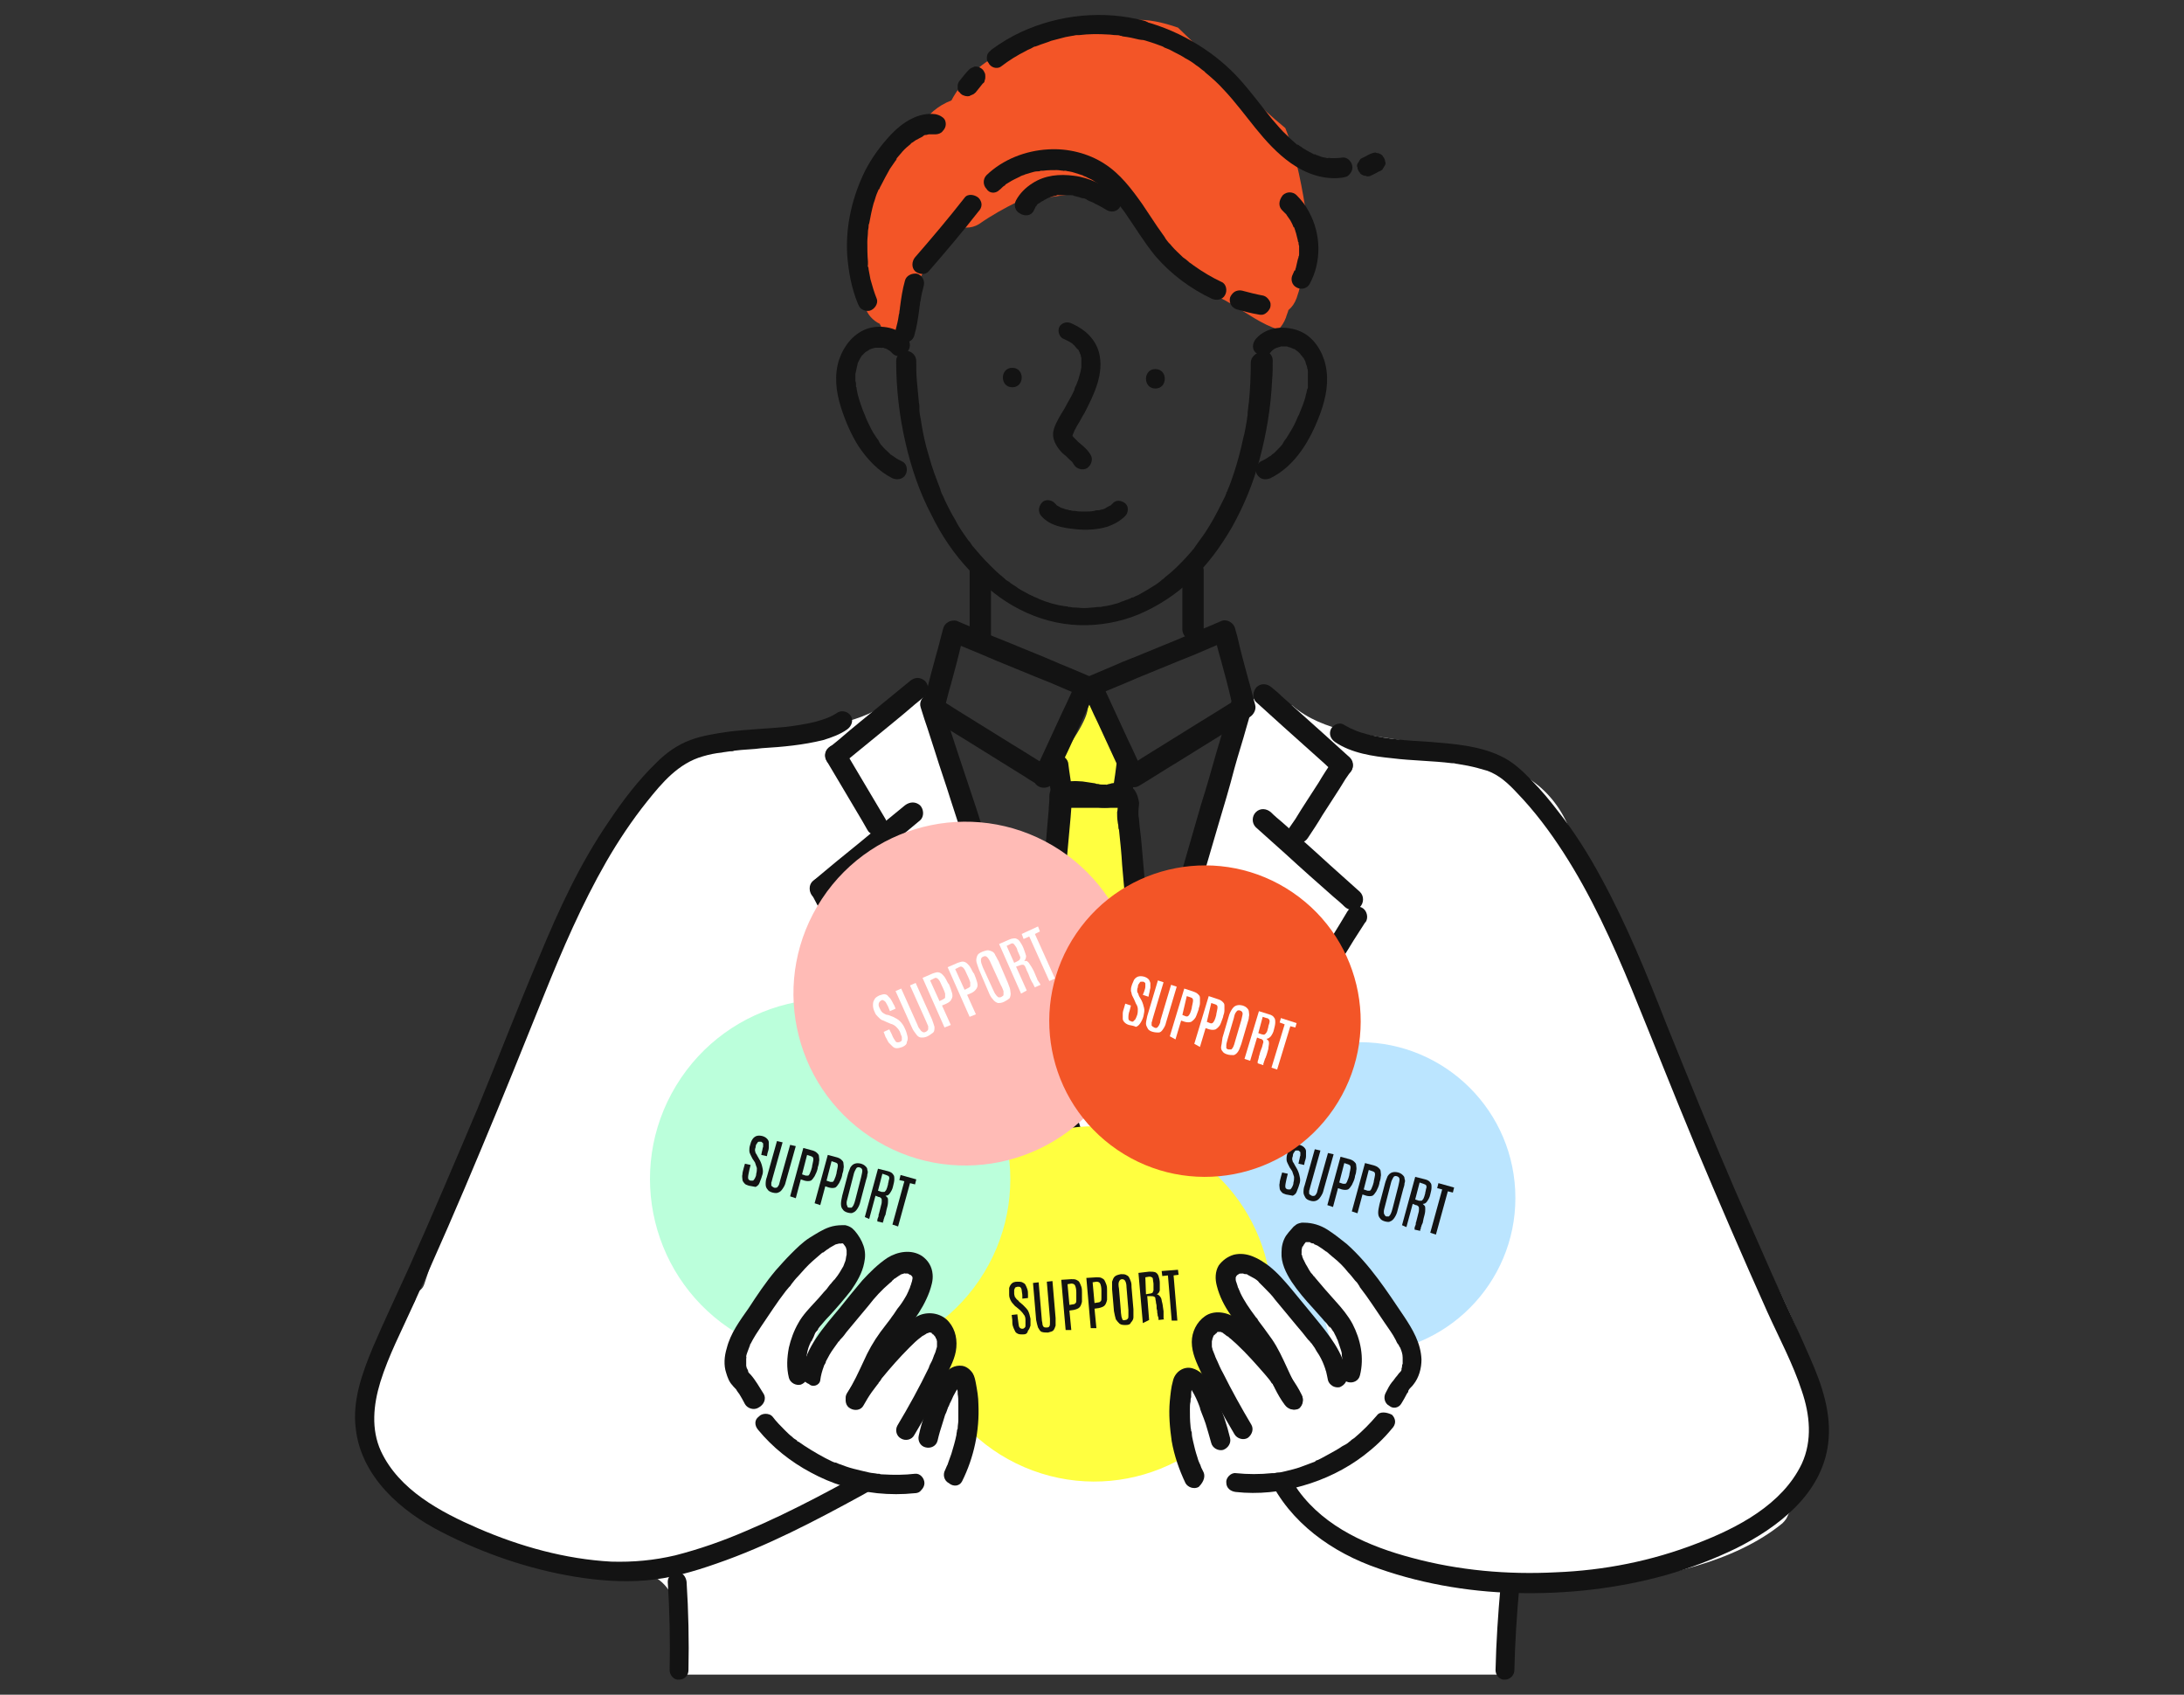 <?xml version="1.0" encoding="utf-8"?>
<!-- Generator: Adobe Illustrator 27.9.3, SVG Export Plug-In . SVG Version: 9.03 Build 53313)  -->
<svg version="1.1" xmlns="http://www.w3.org/2000/svg" xmlns:xlink="http://www.w3.org/1999/xlink" x="0px" y="0px"
	 viewBox="0 0 348 270" style="enable-background:new 0 0 348 270;" xml:space="preserve">
<rect x="0" y="0" width="348" height="270" fill="#333333" stroke="none"/>
<style type="text/css">
	.st0{fill:#FFFF40;}
	.st1{fill:#FFFFFF;}
	.st2{fill:#131313;}
	.st3{fill:#BBE5FF;}
	.st4{fill:#BBFFDB;}
	.st5{fill:#FFBBB6;}
	.st6{fill:#F35527;}
</style>
<g id="_レイヤー_1">
</g>
<g id="レイヤー_1">
	<g>
		<g>
			<g>
				<g>
					<path class="st0" d="M182,164.8c-0.1-0.7-0.2-1.4-0.4-2.2c-0.1-0.2-0.1-0.5-0.2-0.7c0-0.1,0-0.2,0-0.2
						c0.3-6.7,0.6-13.4,0.7-20.1c-0.5-0.5-0.8-1.1-0.9-1.8c-1-6.5-2.1-12.8-0.5-19.3c-0.5-0.2-1-0.5-1.3-0.9
						c-2.2-2.2-3.6-4.7-4.8-7.5c-0.1,0-0.2,0-0.3,0c-0.3,0-0.6,0.1-0.9,0.1c0,0.7-0.2,1.5-0.5,2.2c-1.4,3.3-4.1,6-5.2,9.4
						c1.7,5.7,0.4,11.6,0.3,17.4c0,1.4-0.6,2.5-1.4,3.2c-0.1,5.8-0.3,11.5-0.6,17.3c0,0.9,0.1,1.9,0.5,2.7c0,0.8,0.1,1.5,0.3,2.3
						c0.1,0.7,0.2,1.4,0.4,2.2c0.2,1,0.7,1.9,1.4,2.6c0.5,0.8,1.3,1.5,2.2,2c0.9,0.6,1.8,0.9,2.9,0.9c1,0.2,2.1,0.2,3.1-0.1
						c1.9-0.6,3.7-1.8,4.6-3.6c0.3-0.6,0.5-1.2,0.8-1.8C182.4,167.5,182.4,166.2,182,164.8z"/>
					<path class="st1" d="M94.3,250.2c2.7-0.1,5.5-0.3,8.1,0.3c6.8,1.7,6.3,10.2,5.2,16.3h131.2c0.1-3.7,0.3-7.4,0.6-11.1
						c0,0,0.1,0,0.1,0.1c0.1-0.7,0.5-1.3,1.1-1.6c0.1-0.9,0.8-1.7,2-1.7c4.2,0.2,8.5,0.1,12.7-0.3c9.1-0.8,21-3.2,28.7-9.5
						c0.2-0.2,0.4-0.4,0.6-0.7c0.2-0.3,0.3-0.7,0.5-1c0.9-1.5,1.7-3,2.4-4.5c0.2,0,0.4,0,0.7,0c0,0,0.1,0,0.2,0
						c1.6-3.4,2.4-7.1,2.5-10.9c-2.3-10-6.9-19.3-11.7-28.5c-2.9-5.5-5.7-11-8.2-16.7c-2.4-5.6-4.7-11.6-7.1-17.4
						c-2.7-6.7-5.6-13.3-9.2-19.6c-0.3-1.3-0.6-2.7-0.9-4c-0.4-2-1.5-3.3-2.8-4c-1.2-6.9-6.5-12.6-13.2-13.5c0,0-0.1-0.1-0.1-0.1
						c-1.1-0.6-2.1-1.1-3.2-1.6c-3.4-0.8-6.8-1.5-10.2-2.1c-6.4-1.1-13.4-1.4-18.4-5.7c-1.1-0.3-2.1-0.8-3.1-1.5
						c-0.1-0.1-0.3-0.2-0.4-0.3c-1.8,0.2-3.4,0.9-4.6,2.2c-1.3,1.4-2.1,3.3-2.3,5.3c-1.3,2.9-2,6.2-3,9.1c-1.1,3.2-2.2,6.4-3.3,9.5
						c-1.1,4.6-2.1,9.2-3.4,13.7c-2.4,8.7-6.2,16.9-8.8,25.6c-0.6,2.1-3.3,1.9-4,0c-0.4-1-0.7-2-1-3.1c-0.2,0.3-0.4,0.7-0.7,1
						c-5.9-15-12.2-29.9-18.9-44.6c-0.2-1.6-0.5-3.1-0.7-4.7c-0.4-2.6-0.6-5.3-1.8-7.6c-0.1-2-0.8-4-2.2-5.3c-1.1-1.1-2.4-1.7-3.7-2
						c-0.3,0.4-0.7,0.7-1.1,1c-4.2,4.2-10.8,5-16.4,5.7c-3.6,0.5-7.2,1-10.7,1.5c0,0-0.1,0-0.1,0c-0.1,0-0.2,0-0.3,0
						c-2.2,0.4-4.5,0.8-6.7,1.3c-4.6,4.3-8.6,9.2-12.1,14.4c-0.7,1.7-1.4,3.3-2.1,5c-0.1,0.9-0.2,1.9-0.2,2.8
						c-0.8,1.1-1.6,2.2-2.3,3.2c-0.7,1.7-1.4,3.4-2.1,5c-3.3,7.8-6.7,15.6-10.1,23.4c-4,10.6-8.7,20.9-12.2,31.6
						c-0.2,0.6-0.6,1-1.1,1.2c-0.1,0.5-0.2,1-0.4,1.5c-0.1,0.2-0.2,0.3-0.3,0.5c-2.7,4.7-5.1,9.9-6.3,15.1c-1.2,5.5,0,10.9,4.3,14.7
						c2.7,2.4,5.9,4,9.3,5.2c3.1,2.8,6.6,4.9,10.6,6.4c0.5-0.3,1.2-0.3,1.7,0c0.5-0.2,1.1-0.2,1.6,0.1
						C89.2,250.6,92,250.3,94.3,250.2z"/>
				</g>
				<g>
					<path class="st2" d="M154.5,90.9c0,3.5,0,7.1,0,10.6c0,0.9,0.8,1.7,1.7,1.7c0.9,0,1.7-0.7,1.7-1.7c0-3.5,0-7.1,0-10.6
						c0-0.9-0.8-1.7-1.7-1.7C155.3,89.2,154.5,89.9,154.5,90.9L154.5,90.9z"/>
					<path class="st2" d="M188.4,90.9c0,3.1,0,6.3,0,9.4c0,0.9,0.8,1.7,1.7,1.7c0.9,0,1.7-0.7,1.7-1.7c0-3.1,0-6.3,0-9.4
						c0-0.9-0.8-1.7-1.7-1.7C189.2,89.2,188.4,89.9,188.4,90.9L188.4,90.9z"/>
					<path class="st2" d="M167.3,122.3c-2-1.2-4-2.5-6-3.7c-3.2-2-6.3-3.9-9.5-5.9c-0.7-0.5-1.5-0.9-2.2-1.4
						c0.3,0.6,0.5,1.3,0.8,1.9c0.4-1.4,0.7-2.8,1.1-4.1c0.6-2.2,1.2-4.4,1.7-6.6c0.1-0.5,0.3-1,0.4-1.5c-0.7,0.4-1.4,0.8-2.1,1.2
						c0.7,0.3,1.4,0.6,2.1,0.9c1.7,0.7,3.4,1.4,5,2.1c2,0.8,4.1,1.7,6.1,2.5c1.8,0.7,3.5,1.4,5.3,2.2c0.9,0.4,1.7,0.7,2.6,1.1
						c0,0,0,0,0,0c-0.3-0.8-0.7-1.6-1-2.5c-0.8,1.6-1.5,3.3-2.3,4.9c-1.2,2.6-2.4,5.2-3.6,7.8c-0.3,0.6-0.6,1.2-0.8,1.8
						c-0.2,0.4-0.3,0.8-0.2,1.3c0.1,0.4,0.4,0.8,0.8,1c0.7,0.4,1.9,0.2,2.3-0.6c0.8-1.6,1.5-3.3,2.3-4.9c1.2-2.6,2.4-5.2,3.6-7.8
						c0.3-0.6,0.6-1.2,0.8-1.8c0.2-0.5,0.3-1,0.1-1.5c-0.2-0.5-0.6-0.8-1.1-1c-0.7-0.3-1.4-0.6-2.1-0.9c-1.7-0.7-3.4-1.4-5-2.1
						c-2-0.8-4.1-1.7-6.1-2.5c-1.8-0.7-3.5-1.4-5.3-2.2c-0.9-0.4-1.7-0.7-2.6-1.1c0,0,0,0,0,0c-0.4-0.1-1,0-1.3,0.2
						c-0.4,0.2-0.7,0.6-0.8,1c-0.4,1.4-0.7,2.8-1.1,4.1c-0.6,2.2-1.2,4.4-1.7,6.6c-0.1,0.5-0.3,1-0.4,1.5c-0.2,0.7,0.1,1.5,0.8,1.9
						c2,1.2,4,2.5,6,3.7c3.2,2,6.3,3.9,9.5,5.9c0.7,0.5,1.5,0.9,2.2,1.4c0.7,0.5,1.9,0.2,2.3-0.6
						C168.3,123.8,168.1,122.8,167.3,122.3z"/>
					<path class="st2" d="M181.5,125.2c2-1.2,4-2.5,6-3.7c3.2-2,6.3-3.9,9.5-5.9c0.7-0.5,1.5-0.9,2.2-1.4c0.6-0.4,1-1.2,0.8-1.9
						c-0.4-1.4-0.7-2.8-1.1-4.1c-0.6-2.2-1.2-4.4-1.7-6.6c-0.1-0.5-0.3-1-0.4-1.5c-0.2-0.8-1.2-1.5-2.1-1.2
						c-0.7,0.3-1.4,0.6-2.1,0.9c-1.7,0.7-3.4,1.4-5,2.1c-2,0.8-4.1,1.7-6.1,2.5c-1.8,0.7-3.5,1.4-5.3,2.2c-0.9,0.4-1.7,0.7-2.6,1.1
						c0,0,0,0,0,0c-0.5,0.2-0.9,0.5-1.1,1c-0.2,0.5-0.1,1,0.1,1.5c0.8,1.6,1.5,3.3,2.3,4.9c1.2,2.6,2.4,5.2,3.6,7.8
						c0.3,0.6,0.6,1.2,0.8,1.8C179.6,125.4,180.8,125.6,181.5,125.2c0.8-0.5,1-1.4,0.6-2.3c-0.8-1.6-1.5-3.3-2.3-4.9
						c-1.2-2.6-2.4-5.2-3.6-7.8c-0.3-0.6-0.6-1.2-0.8-1.8c-0.3,0.8-0.7,1.6-1,2.5c0.7-0.3,1.4-0.6,2.1-0.9c1.7-0.7,3.4-1.4,5-2.1
						c2-0.8,4.1-1.7,6.1-2.5c1.8-0.7,3.5-1.4,5.3-2.2c0.9-0.4,1.7-0.7,2.6-1.1c0,0,0,0,0,0c-0.7-0.4-1.4-0.8-2.1-1.2
						c0.4,1.4,0.7,2.8,1.1,4.1c0.6,2.2,1.2,4.4,1.7,6.6c0.1,0.5,0.3,1,0.4,1.5c0.3-0.6,0.5-1.3,0.8-1.9c-2,1.2-4,2.5-6,3.7
						c-3.2,2-6.3,3.9-9.5,5.9c-0.7,0.5-1.5,0.9-2.2,1.4c-0.7,0.5-1.1,1.5-0.6,2.3C179.7,125.3,180.7,125.7,181.5,125.2z"/>
					<path class="st2" d="M178,121c-0.2,1.6-0.4,3.2-0.7,4.8c0,0.2-0.1,0.5-0.1,0.7c0.5-0.4,1.1-0.8,1.6-1.2c-2.8,0-5.5,0-8.3,0
						c-0.4,0-0.8,0-1.2,0c0.5,0.4,1.1,0.8,1.6,1.2c-0.2-1.7-0.5-3.3-0.7-5c-0.1-0.4-0.4-0.8-0.8-1c-0.4-0.2-0.9-0.3-1.3-0.2
						c-0.4,0.1-0.8,0.4-1,0.8c-0.2,0.4-0.2,0.8-0.2,1.3c0.2,1.7,0.5,3.3,0.7,5c0.1,0.3,0.3,0.7,0.6,0.9c0.3,0.2,0.6,0.4,1,0.4
						c2.8,0,5.5,0,8.3,0c0.4,0,0.8,0,1.2,0c0.4,0,0.7-0.1,1-0.4c0.3-0.2,0.6-0.5,0.6-0.9c0.2-1.6,0.4-3.2,0.7-4.8
						c0-0.2,0.1-0.5,0.1-0.7c0.1-0.5,0.1-0.9-0.2-1.3c-0.2-0.3-0.6-0.7-1-0.8c-0.4-0.1-0.9-0.1-1.3,0.2
						C178.4,120.3,178.1,120.6,178,121L178,121z"/>
					<path class="st2" d="M168.1,156c0.9-7.5,1.5-15,2.2-22.6c0.2-2.1,0.4-4.2,0.5-6.3c-0.3,0.5-0.6,1-0.8,1.4
						c0.3-0.2-0.3,0.1,0.1,0c0.1,0,0.2-0.1,0.3-0.1c0.2-0.1,0.5-0.1,0.7-0.2c-0.1,0-0.1,0-0.2,0c0.1,0,0.2,0,0.2,0
						c0.1,0,0.2,0,0.3,0c0.2,0,0.4,0,0.6,0c0.1,0,0.2,0,0.3,0c0.1,0,0.5,0,0.2,0c-0.3,0,0.1,0,0.1,0c0.1,0,0.2,0,0.3,0.1
						c0.5,0.1,0.9,0.2,1.4,0.2c0.5,0.1,1.1,0.2,1.7,0.2c0.6,0,1.1-0.1,1.6-0.2c0.2-0.1,0.5-0.1,0.7-0.2c0.1,0,0.1,0,0.2,0
						c0.1,0,0.1,0-0.2,0c0.1,0,0.1,0,0.2,0c0.3,0,0.1-0.1-0.6-0.2c-0.1,0-0.4-0.3-0.1-0.1c0.1,0.1,0.3,0.3,0.4,0.3
						c0.4,0.2,0.7,0.3,1.1,0.3c-0.4-0.2-0.8-0.3-1.2-0.5c0.2,0.2-0.2-0.3,0,0c0,0,0,0.1,0,0.1c0.1,0.2,0.1,0.1-0.1-0.2
						c0,0,0,0.2,0.1,0.3c0-0.1,0-0.2,0-0.3c0,0.1,0,0.1,0,0.2c0,0.4,0,0.8-0.1,1.2c0,0.5,0,1,0.1,1.6c0,0.2,0.1,0.4,0.1,0.6
						c-0.1-0.5,0,0,0,0.1c0,0.2,0,0.3,0.1,0.5c0.2,1.9,0.4,3.8,0.5,5.6c0.2,2,0.3,4,0.6,5.9c0.1,0.4,0.1,0.9,0.2,1.3
						c0.1,0.4,0-0.4,0,0c0,0.1,0,0.2,0,0.3c0,0.2,0,0.4,0,0.6c0,0.8,0,1.7,0,2.5c0,0.4,0.1,0.7,0.1,1.1c0.1,0.4,0-0.4,0,0
						c0,0.1,0,0.2,0,0.4c0,0.5,0.1,1.1,0.1,1.6c0,1.2,0.1,2.4,0.5,3.6c0.3,0.8,1.2,1.5,2.1,1.2c0.8-0.3,1.5-1.2,1.2-2.1
						c-0.1-0.3-0.2-0.6-0.2-0.8c0-0.1,0-0.2-0.1-0.4c-0.1-0.3,0,0,0,0.1c0-0.1,0-0.2,0-0.2c-0.1-0.6-0.1-1.2-0.1-1.8
						c0-0.6,0-1.1-0.1-1.7c0-0.2-0.1-0.5-0.1-0.7c0-0.1,0-0.1,0-0.2c0-0.2,0,0.3,0,0.1c0-0.2,0-0.5,0-0.7c0-1,0.1-2.1,0-3.1
						c0-0.4-0.1-0.8-0.2-1.2c0-0.1,0-0.2-0.1-0.4c0-0.1,0-0.2,0-0.2c0-0.2,0,0,0,0.1c-0.1-0.5-0.1-1.1-0.2-1.7
						c-0.2-2.3-0.4-4.6-0.6-6.9c-0.1-1.3-0.3-2.5-0.4-3.8c0-0.3-0.1-0.6-0.1-0.9c0-0.3,0,0.3,0-0.1c0-0.1,0-0.2,0-0.4
						c0-0.5,0.1-1,0.1-1.4c-0.1-0.7-0.3-1.4-0.7-2c-0.2-0.2-0.3-0.4-0.6-0.6c-0.2-0.1-0.4-0.2-0.6-0.2c-0.7-0.1,0.3,0.1,0.5,0.2
						c0.3,0.2,0,0,0,0c-0.1-0.1-0.3-0.3-0.5-0.4c-0.8-0.4-1.7-0.2-2.5-0.1c-0.2,0.1-0.5,0.1-0.7,0.2c-0.1,0-0.3,0.1-0.1,0
						c0.2,0,0.1,0,0,0c-0.2,0-0.3,0-0.5,0c-0.3,0-0.5,0-0.8-0.1c-0.3,0,0.3,0,0,0c-0.2,0-0.3,0-0.5-0.1c-0.7-0.1-1.3-0.2-2-0.3
						c-1.2-0.1-2.4-0.1-3.6,0.3c-0.6,0.2-1.2,0.5-1.5,1.1c-0.2,0.4-0.2,0.9-0.2,1.4c0,0.6-0.1,1.2-0.1,1.7c-0.1,1.2-0.2,2.3-0.3,3.5
						c-0.2,2.4-0.4,4.8-0.6,7.1c-0.4,4.7-0.9,9.4-1.4,14.1c-0.1,0.6-0.1,1.1-0.2,1.7c0,0.4,0.2,0.9,0.5,1.2c0.3,0.3,0.8,0.5,1.2,0.5
						c0.4,0,0.9-0.2,1.2-0.5C167.9,156.9,168,156.5,168.1,156L168.1,156z"/>
					<path class="st2" d="M146.7,112.7c0.2,0.6,0.4,1.3,0.6,1.9c0.6,1.7,1.1,3.4,1.7,5.2c0.8,2.6,1.7,5.1,2.5,7.7
						c1,3.1,2,6.2,3.1,9.3c1.1,3.4,2.2,6.8,3.3,10.2c1.1,3.4,2.3,6.9,3.4,10.3c1,3.2,2.1,6.4,3.1,9.6c0.9,2.7,1.8,5.4,2.7,8.1
						c0.6,1.9,1.3,3.9,1.9,5.8c0.3,0.9,0.6,1.8,0.9,2.8c0,0,0,0.1,0,0.1c0.3,0.8,1.2,1.5,2.1,1.2c0.8-0.3,1.5-1.2,1.2-2.1
						c-0.2-0.6-0.4-1.3-0.6-1.9c-0.6-1.7-1.1-3.4-1.7-5.2c-0.8-2.6-1.7-5.1-2.5-7.7c-1-3.1-2-6.2-3.1-9.3c-1.1-3.4-2.2-6.8-3.3-10.2
						c-1.1-3.4-2.3-6.9-3.4-10.3c-1-3.2-2.1-6.4-3.1-9.6c-0.9-2.7-1.8-5.4-2.7-8.1c-0.6-1.9-1.3-3.9-1.9-5.8
						c-0.3-0.9-0.6-1.8-0.9-2.8c0,0,0-0.1,0-0.1c-0.3-0.8-1.2-1.5-2.1-1.2C147,110.9,146.4,111.8,146.7,112.7L146.7,112.7z"/>
					<path class="st2" d="M196.2,111.8c-0.2,0.7-0.4,1.4-0.6,2.1c-0.6,1.9-1.1,3.8-1.7,5.7c-0.8,2.8-1.6,5.7-2.5,8.5
						c-1,3.5-2,6.9-3,10.4c-1.1,3.8-2.2,7.6-3.3,11.3c-1.1,3.8-2.2,7.7-3.3,11.5c-1,3.5-2.1,7.1-3.1,10.6c-0.9,3-1.8,6-2.6,9.1
						c-0.6,2.2-1.3,4.3-1.9,6.5c-0.3,1-0.6,2.1-0.9,3.1c0,0,0,0.1,0,0.1c-0.2,0.8,0.3,1.9,1.2,2.1c0.9,0.2,1.8-0.3,2.1-1.2
						c0.2-0.7,0.4-1.4,0.6-2.1c0.6-1.9,1.1-3.8,1.7-5.7c0.8-2.8,1.6-5.7,2.5-8.5c1-3.5,2-6.9,3-10.4c1.1-3.8,2.2-7.6,3.3-11.3
						c1.1-3.8,2.2-7.7,3.3-11.5c1-3.5,2.1-7.1,3.1-10.6c0.9-3,1.8-6,2.6-9.1c0.6-2.2,1.3-4.3,1.9-6.5c0.3-1,0.6-2.1,0.9-3.1
						c0,0,0-0.1,0-0.1c0.2-0.8-0.3-1.9-1.2-2.1C197.4,110.4,196.5,110.9,196.2,111.8L196.2,111.8z"/>
					<path class="st2" d="M200.2,111.9c1.4,1.3,2.8,2.5,4.2,3.8c2.2,2,4.5,4,6.7,6c0.5,0.5,1,0.9,1.6,1.4c0.7,0.6,1.7,0.7,2.4,0
						c0.6-0.6,0.7-1.7,0-2.4c-1.4-1.3-2.8-2.5-4.2-3.8c-2.2-2-4.5-4-6.7-6c-0.5-0.5-1-0.9-1.6-1.4c-0.7-0.6-1.7-0.7-2.4,0
						C199.6,110.2,199.5,111.3,200.2,111.9L200.2,111.9z"/>
					<path class="st2" d="M200.1,131.8c1.6,1.4,3.2,2.9,4.8,4.3c2.5,2.3,5.1,4.6,7.6,6.8c0.6,0.5,1.2,1,1.8,1.6
						c0.7,0.6,1.7,0.7,2.4,0c0.6-0.6,0.7-1.7,0-2.4c-1.6-1.4-3.2-2.9-4.8-4.3c-2.5-2.3-5.1-4.6-7.6-6.8c-0.6-0.5-1.2-1-1.8-1.6
						c-0.7-0.6-1.7-0.7-2.4,0C199.5,130,199.4,131.1,200.1,131.8L200.1,131.8z"/>
					<path class="st2" d="M172.3,220c0.4-0.7,0.8-1.3,1.2-2c1.1-1.8,2.2-3.6,3.3-5.3c1.6-2.6,3.2-5.2,4.9-7.9c2-3.2,4-6.4,5.9-9.6
						c2.2-3.5,4.3-7,6.5-10.5c2.2-3.5,4.4-7.1,6.6-10.6c2-3.3,4.1-6.6,6.1-9.9c1.7-2.8,3.4-5.6,5.2-8.4c1.2-2,2.5-4,3.7-6
						c0.6-0.9,1.2-1.9,1.8-2.8c0,0,0.1-0.1,0.1-0.1c0.5-0.7,0.2-1.9-0.6-2.3c-0.8-0.4-1.8-0.2-2.3,0.6c-0.4,0.7-0.8,1.3-1.2,2
						c-1.1,1.8-2.2,3.6-3.3,5.3c-1.6,2.6-3.2,5.2-4.9,7.9c-2,3.2-4,6.4-5.9,9.6c-2.2,3.5-4.3,7-6.5,10.5c-2.2,3.5-4.4,7.1-6.6,10.6
						c-2,3.3-4.1,6.6-6.1,9.9c-1.7,2.8-3.4,5.6-5.2,8.4c-1.2,2-2.5,4-3.7,6c-0.6,0.9-1.2,1.9-1.8,2.8c0,0-0.1,0.1-0.1,0.1
						c-0.5,0.7-0.2,1.9,0.6,2.3C170.9,221,171.9,220.8,172.3,220L172.3,220z"/>
					<path class="st2" d="M208.4,133.5c0.8-1.2,1.6-2.4,2.3-3.6c1.2-1.9,2.5-3.8,3.7-5.8c0.3-0.4,0.6-0.9,0.9-1.3
						c0.5-0.7,0.2-1.9-0.6-2.3c-0.8-0.4-1.8-0.2-2.3,0.6c-0.8,1.2-1.6,2.4-2.3,3.6c-1.2,1.9-2.5,3.8-3.7,5.8
						c-0.3,0.4-0.6,0.9-0.9,1.3c-0.5,0.7-0.2,1.9,0.6,2.3C206.9,134.5,207.9,134.3,208.4,133.5L208.4,133.5z"/>
					<path class="st2" d="M145,108.5c-1.5,1.2-2.9,2.4-4.4,3.6c-2.3,1.9-4.7,3.8-7,5.8c-0.5,0.4-1.1,0.9-1.6,1.3
						c-0.7,0.6-0.6,1.8,0,2.4c0.7,0.7,1.6,0.6,2.4,0c1.5-1.2,2.9-2.4,4.4-3.6c2.3-1.9,4.7-3.8,7-5.8c0.5-0.4,1.1-0.9,1.6-1.3
						c0.7-0.6,0.6-1.8,0-2.4C146.6,107.8,145.7,107.9,145,108.5L145,108.5z"/>
					<path class="st2" d="M144.2,128.3c-1.7,1.4-3.3,2.7-5,4.1c-2.6,2.2-5.3,4.3-7.9,6.5c-0.6,0.5-1.2,1-1.8,1.5
						c-0.7,0.6-0.6,1.8,0,2.4c0.7,0.7,1.6,0.6,2.4,0c1.7-1.4,3.3-2.7,5-4.1c2.6-2.2,5.3-4.3,7.9-6.5c0.6-0.5,1.2-1,1.8-1.5
						c0.7-0.6,0.6-1.8,0-2.4C145.9,127.7,145,127.7,144.2,128.3L144.2,128.3z"/>
					<path class="st2" d="M169,211.6c-0.3-0.6-0.7-1.3-1-1.9c-0.9-1.7-1.8-3.4-2.7-5.2c-1.3-2.5-2.6-5.1-4-7.6
						c-1.6-3.1-3.2-6.2-4.8-9.3c-1.8-3.4-3.5-6.8-5.3-10.2c-1.8-3.4-3.6-6.9-5.3-10.3c-1.7-3.2-3.3-6.4-5-9.6
						c-1.4-2.7-2.8-5.4-4.2-8.1c-1-1.9-2-3.9-3-5.8c-0.5-0.9-0.9-1.8-1.4-2.8c0,0,0-0.1-0.1-0.1c-0.4-0.8-1.6-1.1-2.3-0.6
						c-0.8,0.5-1,1.5-0.6,2.3c0.3,0.6,0.7,1.3,1,1.9c0.9,1.7,1.8,3.4,2.7,5.2c1.3,2.5,2.6,5.1,4,7.6c1.6,3.1,3.2,6.2,4.8,9.3
						c1.8,3.4,3.5,6.8,5.3,10.2c1.8,3.4,3.6,6.9,5.3,10.3c1.7,3.2,3.3,6.4,5,9.6c1.4,2.7,2.8,5.4,4.2,8.1c1,1.9,2,3.9,3,5.8
						c0.5,0.9,0.9,1.8,1.4,2.8c0,0,0,0.1,0.1,0.1c0.4,0.8,1.6,1.1,2.3,0.6C169.2,213.4,169.4,212.5,169,211.6L169,211.6z"/>
					<path class="st2" d="M141.1,130.5c-0.7-1.2-1.5-2.5-2.2-3.7c-1.2-2-2.3-3.9-3.5-5.9c-0.3-0.5-0.5-0.9-0.8-1.4
						c-0.4-0.8-1.5-1.1-2.3-0.6c-0.8,0.5-1.1,1.5-0.6,2.3c0.7,1.2,1.5,2.5,2.2,3.7c1.2,2,2.3,3.9,3.5,5.9c0.3,0.5,0.5,0.9,0.8,1.4
						c0.4,0.8,1.5,1.1,2.3,0.6C141.3,132.3,141.6,131.3,141.1,130.5L141.1,130.5z"/>
					<g>
						<g>
							<path class="st2" d="M140.9,232.7c-7.2,4-14.4,8-22,11.2c-3.7,1.6-7.4,2.9-11.3,3.9c-3.4,0.8-6.7,1.1-10.2,1
								c-7.3-0.4-14.5-2.4-21.2-5.3c-6-2.6-12.6-6.1-15.5-12.3c-1.6-3.5-1.2-7.4-0.1-11c1.3-4.2,3.4-8.2,5.2-12.2
								c3.8-8.3,7.4-16.6,10.9-25c3.4-8.1,6.7-16.3,10-24.5c2.9-7.2,6-14.4,9.9-21.2c1.9-3.3,4.1-6.6,6.5-9.6c2.4-3,5-6.1,8.9-7.2
								c1-0.3,2-0.5,3-0.6c0.4-0.1,0.8-0.1,1.3-0.2c0.2,0,0,0-0.1,0c0.1,0,0.1,0,0.2,0c0.2,0,0.4,0,0.6-0.1c1.5-0.2,3-0.2,4.4-0.4
								c3.3-0.2,6.6-0.5,9.8-1.3c1.3-0.4,2.7-0.9,3.8-1.7c0.7-0.5,1-1.4,0.6-2.1c-0.4-0.7-1.4-1-2.1-0.6c-1.2,0.8-2.2,1.1-3.6,1.5
								c-1.6,0.4-3.1,0.6-4.6,0.8c-3.1,0.3-6.3,0.4-9.4,0.8c-2,0.3-4,0.6-5.9,1.3c-2.1,0.8-3.8,2-5.4,3.6c-2.9,2.8-5.4,6.1-7.6,9.4
								c-4.6,6.7-8,14.1-11.1,21.6c-3.4,8-6.5,16.1-9.8,24.1c-3.6,8.5-7.2,17-11,25.5c-1.9,4.2-3.9,8.4-5.7,12.6
								c-1.7,4.1-3.3,8.5-2.7,13c0.9,7.6,7.2,13.1,13.7,16.4c6.6,3.4,13.9,5.9,21.2,7.1c3.7,0.6,7.4,0.9,11.2,0.6
								c3.9-0.3,7.7-1.4,11.4-2.7c8.1-2.8,15.7-6.8,23.2-10.9c1.7-1,3.5-1.9,5.2-2.9C144.2,234.4,142.6,231.8,140.9,232.7
								L140.9,232.7z"/>
						</g>
					</g>
					<path class="st2" d="M239.1,252.7c-0.4,4.5-0.7,8.9-0.8,13.4c0,0.8,0.7,1.6,1.5,1.5c0.8,0,1.5-0.7,1.5-1.5
						c0.1-4.5,0.4-9,0.8-13.4c0.1-0.8-0.8-1.6-1.5-1.5C239.7,251.2,239.2,251.9,239.1,252.7L239.1,252.7z"/>
					<path class="st2" d="M106.4,252c0.3,4.7,0.4,9.4,0.3,14.1c0,0.8,0.7,1.6,1.5,1.5c0.9,0,1.5-0.7,1.5-1.5c0.1-4.7,0-9.4-0.3-14.1
						c-0.1-0.8-0.7-1.6-1.5-1.5C107.2,250.5,106.4,251.1,106.4,252L106.4,252z"/>
				</g>
				<g>
					<g>
						<path class="st2" d="M201.6,234.1c2.9,7.4,9.4,12.5,16.7,15.3c7.4,2.8,15.4,4.2,23.2,4.4c8.1,0.2,16.3-0.7,24.1-2.9
							c3.8-1.1,7.5-2.5,11-4.2c3.4-1.7,6.7-3.8,9.4-6.5c2.8-2.8,4.8-6.2,5.3-10.2c0.6-4.8-1-9.4-2.9-13.7c-1.9-4.4-4-8.8-6-13.2
							c-2-4.5-3.9-8.9-5.9-13.4c-3.8-8.8-7.4-17.7-11-26.6c-3.1-7.9-6.3-15.8-10.4-23.3c-2-3.7-4.2-7.2-6.8-10.5
							c-1.3-1.7-2.7-3.4-4.2-4.9c-1.5-1.6-3.1-3.1-5.1-4c-3.4-1.6-7.4-1.9-11.1-2.2c-3.4-0.2-6.7-0.4-10-1.2
							c-0.7-0.2-1.5-0.4-2.1-0.7c-0.3-0.1,0.1,0-0.2-0.1c-0.2-0.1-0.3-0.1-0.5-0.2c-0.3-0.2-0.6-0.3-0.9-0.5
							c-0.7-0.5-1.7-0.1-2.1,0.6c-0.4,0.8-0.1,1.6,0.6,2.1c2.6,1.8,6.1,2.3,9.1,2.6c3.2,0.4,6.4,0.4,9.6,0.8c0.3,0-0.2,0,0.2,0
							c0.2,0,0.4,0.1,0.6,0.1c0.6,0.1,1.1,0.2,1.7,0.3c1,0.2,2.1,0.5,3.1,0.8c1.9,0.7,3.3,2,4.7,3.5c2.8,2.9,5.2,6.1,7.4,9.5
							c4.4,6.8,7.8,14.3,10.9,21.8c3.4,8.3,6.7,16.7,10.2,25.1c3.7,8.8,7.5,17.6,11.4,26.3c1.9,4.2,4.1,8.3,5.5,12.6
							c1.3,3.8,1.7,7.9,0,11.6c-3.1,6.5-10.2,10.2-16.7,12.7c-7.2,2.8-14.8,4.3-22.5,4.6c-7.7,0.4-15.5-0.3-22.9-2.3
							c-6.8-1.8-13.8-4.8-18.1-10.7c-1-1.4-1.9-2.9-2.5-4.4c-0.3-0.8-1-1.3-1.9-1.1C201.9,232.4,201.3,233.3,201.6,234.1
							L201.6,234.1z"/>
					</g>
				</g>
			</g>
			
				<ellipse transform="matrix(0.999 -5.017845e-02 5.017845e-02 0.999 -9.302 11.108)" class="st3" cx="216.6" cy="190.8" rx="24.8" ry="24.8"/>
			
				<ellipse transform="matrix(0.394 -0.919 0.919 0.394 -85.096 286.127)" class="st0" cx="174.3" cy="207.6" rx="28.3" ry="28.3"/>
			
				<ellipse transform="matrix(0.519 -0.855 0.855 0.519 -96.904 203.411)" class="st4" cx="132.2" cy="187.8" rx="28.7" ry="28.7"/>
			
				<ellipse transform="matrix(0.551 -0.834 0.834 0.551 -63.085 199.377)" class="st5" cx="153.9" cy="158.4" rx="27.4" ry="27.4"/>
			<g>
				<path class="st1" d="M154.4,229.4c0-2.6-0.5-5.3-0.9-7.4c-0.3-1.5-1.8-2.6-3.2-2.8c-0.1,0-0.1,0-0.2,0c0.3-1,0.5-2,0.8-3
					c0.5-1.7-0.3-3.5-1.8-4.4c-1.4-0.8-3.6-0.7-4.7,0.6c-0.1,0.2-0.3,0.3-0.4,0.5c1-2.6,2-5.3,3-7.9c0.7-1.8-0.6-3.9-2.2-4.6
					c-1.9-0.8-3.7,0-4.8,1.6c-2.7,3.9-5.4,7.9-8.2,11.8c-0.1,0.1-2.5,1.2-2.6,1.3c1.3-4.4,5.1-9.7,6.7-14c0.6-1.8-0.6-3.9-2.2-4.6
					c-1.9-0.8-3.7,0-4.8,1.6c-1.7,2.4-3.4,4.9-5.2,7.3c-1.7,2.3-3.3,4.6-4.3,7.4c-1.2,3.3-0.8,7.1,1.1,9.9c0.1,0.4,0.3,0.8,0.4,1.3
					c-0.1,0.5-0.2,0.9-0.2,1.4c3.8,4.5,8.6,8.4,14,10.5c3.1,1.2,6.5,1.8,9.8,1.4c2.4-0.3,4.7-1.1,6.9-2.3
					C152.6,233.2,153.6,231.4,154.4,229.4z"/>
				<path class="st1" d="M224.5,213.4c-0.9-3-2.6-5.5-4.5-8c-1.6-2.2-3.3-4.4-4.9-6.6c-2.1-1.2-4.5-1.9-6.8-2.9
					c-1.7,1.2-2.1,3.4-1.2,5.2c1.8,3.8,3.5,7.2,4.6,11.3c0.2,0.8,0.4,1.6,0.5,2.3c-0.6,0.2-1.3,0.4-1.9,0.5
					c-0.1-0.1-0.2-0.3-0.2-0.4c-1.6-2.9-3.2-5.8-4.8-8.8c-0.6,0.2-1.4,0.2-2-0.5c-1.3-1.5-2.5-3.2-3.6-4.9c-0.4,0-0.8,0.1-1.2,0.3
					c-1.8,0.8-2.7,2.6-2.2,4.6c0.4,2,0.8,4,1.2,6c-0.9-0.5-1.9-0.7-2.9-0.4c-2.1,0.6-3.2,2.7-2.7,4.8c0.2,1,0.4,2,0.6,3.1
					c-1.9-0.1-3.5,1-4.1,2.8c-1.3,3.9-1.2,8.3,0.4,12.2c0.1,0.1,0.1,0.1,0.2,0.2c0.9,1.4,2.1,2.4,3.5,3c9.4,1.9,19.4-2.6,26.6-8.6
					c0.4-0.3,0.8-0.5,1.3-0.5c1.4-1.6,2.6-3.3,3.6-5.2c0.1-0.6,0.2-1.2,0.2-1.8C225,218.6,225.2,215.8,224.5,213.4z"/>
				<g>
					<path class="st2" d="M191.7,234.4c-0.1-0.2-0.2-0.4-0.3-0.6c0-0.1-0.1-0.2-0.1-0.3c0-0.1-0.2-0.4,0,0c-0.2-0.4-0.4-0.9-0.5-1.3
						c-0.3-0.9-0.5-1.7-0.7-2.6c-0.1-0.4-0.2-0.9-0.2-1.3c0-0.1,0-0.2-0.1-0.3c0-0.1-0.1-0.5,0,0c0-0.3-0.1-0.5-0.1-0.8
						c-0.1-0.9-0.1-1.8-0.1-2.7c0-0.4,0-0.8,0.1-1.2c0-0.2,0-0.5,0.1-0.7c0-0.1,0-0.2,0-0.3c0-0.1,0-0.6,0-0.2
						c0-0.4,0.1-0.8,0.2-1.2c0-0.1,0-0.2,0.1-0.3c0.1-0.3-0.2,0.3,0,0c0,0,0-0.1,0-0.1c-0.1,0.1-0.2,0.2-0.3,0.3
						c0.1-0.1,0.1-0.1-0.2,0.1c0.2,0,0.1,0-0.2,0c0,0,0.3,0,0,0c-0.3,0,0,0,0,0c-0.1,0-0.1-0.1-0.2-0.1c0.1,0,0.1,0.1,0.1,0.1
						c0,0,0,0,0.1,0c0.1,0.1,0.1,0.1-0.1-0.1c0.1,0.1,0.3,0.3,0.4,0.4c0,0,0,0,0.1,0.1c0.1,0.1,0.1,0.1-0.1-0.1
						c0,0.1,0.2,0.2,0.2,0.3c0.5,0.8,0.9,1.7,1.2,2.5c0,0.1,0.1,0.2,0.1,0.3c0,0.1,0.2,0.4,0,0.1c0.1,0.3,0.2,0.5,0.3,0.8
						c0.2,0.5,0.4,1,0.6,1.6c0.3,1,0.6,2,0.9,3.1c0.2,0.8,1.1,1.3,1.9,1.1c0.8-0.3,1.3-1.1,1.1-1.9c-0.5-2.1-1.2-4.2-2.1-6.2
						c-0.4-1-0.9-1.9-1.4-2.8c-0.5-0.9-1.4-1.8-2.5-2.1c-1.4-0.4-2.8,0.6-3.1,2c-0.3,1-0.4,2.2-0.5,3.2c-0.2,2.1,0,4.3,0.3,6.4
						c0.4,2.3,1.2,4.6,2.2,6.7c0.4,0.7,1.4,1,2.1,0.6C191.9,236,192.1,235.1,191.7,234.4L191.7,234.4z"/>
					<path class="st2" d="M219.4,225.5c-1.1,1.3-2.3,2.5-3.6,3.6c-0.1,0.1-0.2,0.1-0.3,0.2c0,0-0.1,0.1-0.1,0.1
						c-0.1,0.1,0.1-0.1,0.1-0.1c-0.2,0.1-0.3,0.3-0.5,0.4c-0.3,0.3-0.7,0.5-1.1,0.7c-0.7,0.5-1.5,0.9-2.2,1.3
						c-0.4,0.2-0.7,0.4-1.1,0.6c-0.2,0.1-0.4,0.2-0.6,0.3c-0.1,0-0.2,0.1-0.3,0.1c0,0-0.1,0-0.1,0.1c-0.2,0.1,0,0,0.1,0
						c-0.8,0.3-1.6,0.6-2.4,0.9c-0.8,0.3-1.7,0.5-2.5,0.7c-0.4,0.1-0.8,0.2-1.2,0.2c-0.2,0-0.4,0.1-0.6,0.1c-0.3,0,0.3,0,0,0
						c-0.1,0-0.2,0-0.3,0c-1.9,0.2-3.9,0.2-5.8,0c-0.8-0.1-1.6,0.8-1.5,1.5c0,0.9,0.7,1.4,1.5,1.5c3.6,0.4,7.3,0,10.7-1
						c3.5-1,6.8-2.6,9.7-4.8c1.7-1.3,3.2-2.7,4.5-4.3c0.3-0.3,0.5-0.7,0.5-1.1c0-0.4-0.2-0.8-0.5-1.1
						C221,225,219.9,224.8,219.4,225.5L219.4,225.5z"/>
					<path class="st2" d="M121.7,222.1c-0.7-1.1-1.3-2.2-2.1-3.1c-0.1-0.1-0.1-0.1-0.2-0.2c-0.1-0.1-0.2-0.2,0,0
						c-0.1-0.1-0.2-0.2-0.2-0.4c0-0.1-0.2-0.4-0.1-0.2c0.1,0.2,0,0,0,0c0-0.1-0.1-0.2-0.1-0.2c0-0.1-0.1-0.3-0.1-0.4
						c0-0.1,0-0.1,0-0.2c0,0,0,0.4,0,0.1c0-0.3,0-0.5,0-0.8c0-0.1,0-0.3,0-0.4c0-0.2,0.1,0,0,0.1c0,0,0-0.2,0-0.2
						c0-0.3,0.1-0.5,0.2-0.8c0.1-0.3,0.2-0.5,0.3-0.8c0-0.1,0.2-0.4,0.1-0.2c-0.1,0.2,0,0,0-0.1c0-0.1,0.1-0.2,0.1-0.2
						c0.5-1,1.1-1.9,1.7-2.8c1.3-1.9,2.5-3.8,3.9-5.6c0.2-0.2,0.3-0.4,0.5-0.6c0.2-0.3-0.2,0.2,0.1-0.1c0.1-0.1,0.2-0.2,0.3-0.4
						c0.3-0.4,0.7-0.9,1.1-1.3c0.7-0.8,1.5-1.7,2.3-2.4c0.5-0.4,1-0.9,1.5-1.3c0,0,0.1-0.1,0.2-0.1c-0.1,0-0.2,0.2-0.1,0.1
						c0.1-0.1,0.3-0.2,0.4-0.3c0.2-0.2,0.5-0.3,0.7-0.5c0.2-0.1,0.5-0.3,0.7-0.4c0.1,0,0.1-0.1,0.2-0.1c0.2-0.1,0.1,0-0.1,0
						c0.1,0,0.3-0.1,0.4-0.1c0.1,0,0.3-0.1,0.4-0.1c0,0,0.2,0,0.2,0c0,0.1-0.4,0-0.1,0c0.3,0,0.7,0,1,0c-0.4-0.2-0.7-0.3-1.1-0.5
						c0.2,0.1,0.3,0.3,0.4,0.4c0.1,0.1,0.1,0.1,0.2,0.2c0,0,0.1,0.1,0.1,0.1c0.2,0.2-0.2-0.3-0.1-0.1c0.1,0.1,0.2,0.3,0.3,0.4
						c0,0.1,0.1,0.1,0.1,0.2c0,0,0,0.1,0.1,0.1c0.1,0.2-0.1-0.4-0.1-0.1c0,0.1,0.1,0.3,0.1,0.4c0,0.1,0,0.2,0,0.2
						c0.1,0.3,0-0.4,0-0.1c0,0.2,0,0.3,0,0.5c0,0.1,0,0.2,0,0.2c0,0,0,0.1,0,0.1c0,0.2,0.1-0.4,0-0.2c-0.1,0.3-0.1,0.7-0.2,1
						c-0.1,0.2-0.1,0.3-0.2,0.5c0.2-0.5,0.1-0.2,0,0c0,0.1-0.1,0.2-0.1,0.3c-0.4,0.7-0.8,1.4-1.3,2c-0.1,0.1-0.1,0.2-0.2,0.2
						c-0.1,0.1-0.3,0.4,0,0c-0.1,0.2-0.3,0.3-0.4,0.5c-0.3,0.3-0.5,0.6-0.8,1c-0.6,0.6-1.1,1.3-1.7,1.9c-1,1.1-2.1,2.2-2.8,3.5
						c-0.7,1.2-1.2,2.6-1.5,3.9c-0.3,1.6-0.4,3.2,0,4.8c0.2,0.8,1.1,1.3,1.9,1.1c0.8-0.3,1.3-1.1,1.1-1.9c0-0.1-0.1-0.3-0.1-0.4
						c0-0.1,0-0.1,0-0.2c-0.1-0.3,0,0,0,0.1c-0.1-0.3-0.1-0.7-0.1-1c0-0.3,0-0.6,0-0.9c0,0,0-0.4,0-0.1c0,0.2,0,0,0-0.1
						c0-0.2,0.1-0.3,0.1-0.5c0.1-0.6,0.3-1.2,0.6-1.8c0-0.1,0.1-0.1,0.1-0.2c-0.2,0.3-0.1,0.1,0,0.1c0.1-0.1,0.1-0.3,0.2-0.4
						c0.1-0.2,0.2-0.4,0.3-0.7c0.1-0.3,0.3-0.5,0.5-0.7c0-0.1,0.1-0.1,0.1-0.2c0.1-0.1-0.3,0.3-0.1,0.1c0.1-0.1,0.2-0.3,0.3-0.4
						c0.5-0.6,1-1.2,1.5-1.7c1.2-1.3,2.4-2.7,3.5-4.1c0.9-1.3,1.8-2.8,2.1-4.4c0.2-0.9,0.2-1.8-0.1-2.7c-0.3-0.9-0.8-1.7-1.4-2.4
						c-0.1-0.1-0.3-0.3-0.4-0.4c-0.4-0.3-0.7-0.4-1.1-0.5c-0.2,0-0.4,0-0.6,0c-0.6,0-1.3,0.1-1.9,0.3c-1.2,0.4-2.2,1.1-3.2,1.7
						c-1.1,0.7-2.1,1.7-3,2.6c-0.8,0.8-1.6,1.7-2.4,2.6c-1.6,1.9-3,4-4.3,6c-1.4,2-2.9,4-3.5,6.4c-0.4,1.3-0.5,2.7-0.1,3.9
						c0.2,0.7,0.5,1.5,1,2c0.2,0.3,0.5,0.5,0.7,0.8c0.1,0.2-0.2-0.2,0,0c0,0.1,0.1,0.1,0.1,0.2c0.1,0.1,0.2,0.3,0.3,0.4
						c0.3,0.5,0.6,1,0.9,1.6c0.4,0.7,1.4,1,2.1,0.6C121.8,223.8,122.1,222.8,121.7,222.1L121.7,222.1z"/>
					<path class="st2" d="M130.7,219.9c0.1-0.8,0.3-1.5,0.6-2.3c0.1-0.3-0.1,0.2,0,0c0-0.1,0.1-0.2,0.1-0.2c0.1-0.2,0.2-0.3,0.2-0.5
						c0.2-0.4,0.4-0.7,0.6-1.1c0.4-0.7,0.9-1.3,1.3-1.9c0.1-0.1,0.1-0.2,0.2-0.3c-0.2,0.3-0.1,0.1,0,0.1c0.1-0.2,0.2-0.3,0.4-0.5
						c0.3-0.3,0.5-0.6,0.8-1c1.2-1.4,2.3-2.8,3.5-4.2c1-1.3,2.1-2.5,3.4-3.6c0.1-0.1,0.3-0.2,0.4-0.4c0.3-0.2-0.3,0.2,0,0
						c0.1-0.1,0.2-0.1,0.2-0.2c0.4-0.2,0.7-0.5,1.1-0.7c0.1,0,0.2-0.2-0.1,0c0.1-0.1,0.2-0.1,0.3-0.1c0.1,0,0.5-0.2,0.5-0.1
						c-0.1,0-0.1,0-0.2,0c0.1,0,0.1,0,0.2,0c0.1,0,0.1,0,0.2,0c0.1,0,0.2,0,0.3,0c-0.2,0-0.3,0-0.2,0c0,0,0.1,0,0.1,0
						c0.1,0,0.2,0.1,0.3,0.1c0.3,0.1-0.3-0.1-0.1,0c0.1,0,0.1,0.1,0.2,0.1c0,0,0.1,0,0.1,0c0.1,0.1,0.1,0.1-0.1-0.1
						c0,0,0.1,0.1,0.1,0.1c0.1,0.1,0.2,0.3,0,0c0,0.1,0.1,0.1,0.1,0.1c0,0.1,0.1,0.1,0.1,0.2c-0.1-0.2-0.1-0.2,0-0.1
						c0,0,0.1,0.2,0.1,0.2c0-0.1,0-0.1,0-0.2c0,0.1,0,0.1,0,0.2c0,0.1,0,0.2,0,0.3c0,0.2,0.1,0.1,0-0.1c0,0.1-0.1,0.4-0.1,0.5
						c-0.1,0.2-0.1,0.4-0.2,0.6c-0.1,0.2-0.1,0.4-0.2,0.6c0,0,0.1-0.3,0-0.1c0,0.1-0.1,0.2-0.1,0.3c-0.2,0.4-0.3,0.7-0.5,1
						c-0.4,0.7-0.8,1.3-1.3,1.9c-0.2,0.3-0.4,0.6-0.6,0.9c-0.1,0.1-0.2,0.3-0.3,0.4c-0.1,0.1-0.1,0.2-0.2,0.3c0.3-0.3,0,0,0,0
						c-0.5,0.7-1.1,1.4-1.6,2.1c-1.1,1.5-2,3.1-2.7,4.7c-0.8,1.7-1.6,3.5-2.6,5c-0.5,0.7-0.2,1.7,0.6,2.1c0.8,0.4,1.6,0.2,2.1-0.6
						c2-2.9,2.9-6.5,5-9.4c0.2-0.3,0.5-0.6,0.7-0.9c0.1-0.1,0.2-0.3,0.3-0.4c0.2-0.3-0.2,0.3,0,0c0.1-0.1,0.2-0.2,0.3-0.3
						c0.6-0.7,1.1-1.4,1.7-2.2c1-1.4,1.8-2.8,2.4-4.4c0.3-0.9,0.6-1.8,0.5-2.8c-0.1-1.2-0.7-2.2-1.7-2.9c-1.7-1.1-3.9-0.7-5.5,0.3
						c-1.5,1-2.8,2.3-4,3.6c-1.2,1.4-2.4,2.9-3.6,4.4c-2.5,3-5.4,6.2-6,10.2c-0.1,0.4-0.1,0.8,0.2,1.2c0.2,0.3,0.6,0.6,0.9,0.7
						C129.5,221.1,130.6,220.7,130.7,219.9L130.7,219.9z"/>
					<path class="st2" d="M137.6,223.9c0.4-0.7,0.8-1.4,1.3-2.1c0.3-0.4,0.6-0.8,0.9-1.2c0.1-0.1,0.2-0.2,0.2-0.3
						c-0.3,0.4-0.1,0.1,0,0c0.2-0.2,0.4-0.5,0.5-0.7c1.4-1.7,2.8-3.3,4.4-4.9c0.6-0.6,1.2-1.2,1.9-1.7c0.1-0.1,0.1-0.1,0.2-0.2
						c0,0-0.3,0.2-0.1,0.1c0.1,0,0.1-0.1,0.2-0.1c0.2-0.1,0.3-0.2,0.5-0.3c0.1-0.1,0.2,0-0.1,0c0.1,0,0.2-0.1,0.3-0.1
						c0.1,0,0.1,0,0.2-0.1c0.1,0,0.3,0,0.1,0c-0.3,0,0.1,0,0.1,0c0.1,0,0.1,0,0.2,0c0.3,0-0.1,0-0.1,0c0,0,0.2,0.1,0.2,0.1
						c0.2,0.1,0.1,0.1-0.1,0c0.1,0.1,0.2,0.1,0.2,0.1c0,0,0.1,0.1,0.1,0.1c-0.2,0-0.2-0.2-0.1-0.1c0.1,0.1,0.2,0.2,0.3,0.3
						c0.1,0.1,0.1,0.2-0.1-0.1c0,0,0.1,0.1,0.1,0.1c0.1,0.1,0.2,0.3,0.2,0.4c0.1,0.2-0.1-0.4,0-0.1c0,0.1,0,0.1,0.1,0.2
						c0,0.1,0.1,0.3,0.1,0.4c0,0.2,0,0.2,0-0.1c0,0,0,0.1,0,0.2c0,0.2,0,0.3,0,0.5c0,0,0,0.4,0,0.1c0-0.3,0,0.1,0,0.1
						c0,0.2-0.1,0.3-0.1,0.4c-0.1,0.4-0.2,0.7-0.4,1.1c-0.1,0.3,0,0,0,0c0,0.1-0.1,0.2-0.1,0.3c-0.1,0.2-0.1,0.3-0.2,0.5
						c-0.2,0.4-0.4,0.7-0.5,1.1c-1.5,3.1-3.2,6.2-5,9.2c-0.4,0.7-0.2,1.7,0.6,2.1c0.7,0.4,1.7,0.2,2.1-0.6c1.7-2.8,3.3-5.8,4.7-8.7
						c0.7-1.5,1.6-3,1.9-4.6c0.3-1.7,0-3.4-1.1-4.7c-1.1-1.3-3-1.7-4.6-1.1c-1.2,0.5-2.1,1.3-3,2.1c-1.6,1.5-3.2,3.2-4.6,4.9
						c-0.9,1.1-1.7,2.1-2.5,3.2c-0.6,0.8-1.2,1.7-1.6,2.6c-0.3,0.7-0.2,1.7,0.6,2.1C136.2,224.8,137.2,224.7,137.6,223.9
						L137.6,223.9z"/>
					<path class="st2" d="M153.3,236c1.9-3.8,2.8-8.1,2.6-12.3c0-1.1-0.2-2.2-0.4-3.3c-0.1-0.5-0.2-1.1-0.5-1.6
						c-0.4-0.6-1-1.1-1.7-1.2c-2.4-0.3-3.7,2.4-4.5,4.2c-1,2.2-1.9,4.5-2.4,6.9c-0.2,0.8,0.2,1.7,1.1,1.9c0.8,0.2,1.7-0.2,1.9-1.1
						c0.2-0.9,0.5-1.9,0.8-2.8c0.1-0.4,0.3-0.9,0.4-1.3c0.1-0.2,0.2-0.4,0.3-0.7c0-0.1,0.1-0.2,0.1-0.3c0,0,0.2-0.5,0.1-0.3
						c-0.1,0.2,0.1-0.1,0.1-0.1c0-0.1,0.1-0.2,0.1-0.3c0.1-0.2,0.2-0.4,0.3-0.6c0.2-0.5,0.4-0.9,0.7-1.4c0.1-0.2,0.2-0.3,0.3-0.5
						c0-0.1,0.1-0.2,0.1-0.2c0.2-0.3-0.2,0.3,0,0c0.1-0.1,0.3-0.3,0.4-0.4c0.2-0.2-0.3,0.2,0,0c0,0,0.1-0.1,0.1-0.1
						c0.1-0.1,0.1-0.1-0.1,0.1c0,0,0.1,0,0.1,0c-0.1,0-0.2,0-0.3,0c0,0,0.1,0,0.1,0c-0.1,0-0.2,0-0.3,0c0.1,0,0.1,0-0.2-0.1
						c0.2,0.1-0.3-0.2-0.2-0.3c0,0,0,0.1,0,0.1c0.1,0.1,0.1,0.1,0-0.1c0,0,0.1,0.3,0.1,0.3c0.1,0.2,0.1,0.5,0.1,0.7
						c0,0.2,0.1,0.4,0.1,0.6c0-0.4,0,0,0,0c0,0.1,0,0.2,0,0.3c0.1,0.5,0.1,1,0.1,1.5c0,0.9,0,1.8,0,2.7c0,0.4-0.1,0.8-0.1,1.2
						c0,0.4,0.1-0.3,0,0c0,0.1,0,0.2-0.1,0.3c0,0.3-0.1,0.5-0.1,0.8c-0.2,1-0.5,2-0.8,3c-0.2,0.5-0.3,0.9-0.5,1.4
						c0,0.1-0.2,0.4,0,0.1c-0.1,0.1-0.1,0.3-0.2,0.4c-0.1,0.2-0.2,0.5-0.3,0.7c-0.4,0.7-0.2,1.7,0.6,2.1
						C151.9,236.9,152.9,236.8,153.3,236L153.3,236z"/>
					<path class="st2" d="M120.8,227.8c2.3,2.8,5.2,5.1,8.4,6.8c3.3,1.8,6.9,2.9,10.6,3.3c2,0.2,4,0.2,5.9,0c0.4,0,0.8-0.1,1.1-0.5
						c0.3-0.3,0.5-0.7,0.5-1.1c0-0.8-0.7-1.6-1.5-1.5c-1.7,0.2-3.4,0.2-5.1,0.1c-0.2,0-0.4,0-0.6-0.1c-0.1,0-0.2,0-0.3,0
						c0,0-0.1,0-0.1,0c-0.2,0,0.3,0,0.1,0c-0.4-0.1-0.9-0.1-1.3-0.2c-0.9-0.2-1.7-0.4-2.5-0.6c-0.8-0.2-1.6-0.5-2.4-0.8
						c-0.2-0.1-0.4-0.2-0.6-0.2c-0.2-0.1,0.1,0.1,0.1,0.1c0,0-0.1,0-0.1-0.1c-0.1,0-0.2-0.1-0.3-0.1c-0.4-0.2-0.8-0.4-1.2-0.6
						c-1.5-0.8-3-1.7-4.4-2.7c-0.1-0.1,0.1,0.1,0.1,0.1c-0.1,0-0.2-0.1-0.2-0.2c-0.1-0.1-0.2-0.1-0.3-0.2c-0.2-0.1-0.4-0.3-0.5-0.4
						c-0.4-0.3-0.7-0.6-1.1-1c-0.7-0.7-1.4-1.4-2-2.2c-0.5-0.6-1.7-0.6-2.2,0C120.2,226.2,120.2,227.1,120.8,227.8L120.8,227.8z"/>
					<path class="st2" d="M223.3,223.6c0.3-0.5,0.6-1,0.9-1.6c0.1-0.1,0.2-0.2,0.2-0.4c0-0.1,0.1-0.1,0.1-0.2c0.2-0.2,0,0,0,0
						c0.2-0.3,0.5-0.5,0.7-0.8c0.9-1.1,1.3-2.6,1.3-4c-0.1-2.6-1.4-4.8-2.8-6.9c-2.7-4-5.4-8.2-9.1-11.5c-1-0.8-2-1.6-3.1-2.3
						c-1.1-0.7-2.4-1.1-3.7-1.1c-0.1,0-0.3,0-0.4,0c-0.5,0.1-0.8,0.2-1.1,0.5c-0.2,0.1-0.3,0.3-0.5,0.5c-0.3,0.3-0.6,0.7-0.9,1.1
						c-0.5,0.8-0.7,1.7-0.7,2.6c-0.1,1.7,0.7,3.3,1.6,4.7c1,1.5,2.2,2.9,3.4,4.2c0.5,0.6,1.1,1.2,1.6,1.8c0.2,0.3,0.5,0.5,0.7,0.8
						c0.1,0.1,0.2,0.3,0.3,0.4c0,0,0,0.1,0.1,0.1c0.1,0.1-0.2-0.3-0.1-0.2c0.1,0.1,0.1,0.1,0.2,0.2c0.2,0.2,0.3,0.5,0.5,0.7
						c0.1,0.2,0.2,0.4,0.3,0.6c0.1,0.1,0.1,0.3,0.2,0.4c0,0,0.1,0.3,0,0.1c-0.1-0.2,0,0.1,0.1,0.1c0.2,0.6,0.4,1.2,0.6,1.8
						c0,0.1,0.1,0.3,0.1,0.4c0,0.1,0,0.2,0,0.2c0-0.4,0-0.1,0,0c0,0.3,0.1,0.6,0.1,1c0,0.3,0,0.6-0.1,0.9c0,0.2,0.1-0.3,0-0.1
						c0,0.1,0,0.1,0,0.2c0,0.2-0.1,0.3-0.1,0.5c-0.2,0.8,0.3,1.7,1.1,1.9c0.8,0.2,1.7-0.2,1.9-1.1c0.7-2.8,0.1-5.7-1.2-8.2
						c-0.7-1.3-1.7-2.5-2.7-3.6c-1.1-1.2-2.2-2.5-3.3-3.8c0,0,0.2,0.3,0.1,0.1c0,0-0.1-0.1-0.1-0.1c-0.1-0.1-0.1-0.2-0.2-0.2
						c-0.1-0.2-0.3-0.4-0.4-0.5c-0.2-0.3-0.4-0.6-0.6-1c-0.1-0.2-0.2-0.3-0.3-0.5c0-0.1-0.1-0.2-0.1-0.2c0-0.1-0.2-0.4-0.1-0.1
						c0.1,0.3,0,0,0-0.1c0-0.1-0.1-0.2-0.1-0.2c-0.1-0.2-0.1-0.3-0.2-0.5c0-0.1,0-0.2-0.1-0.3c0-0.1-0.1-0.4,0-0.1c0,0.3,0,0,0-0.1
						c0-0.1,0-0.2,0-0.3c0-0.1,0-0.2,0-0.3c0,0,0-0.1,0-0.1c0-0.2-0.1,0.4,0,0.2c0-0.2,0.1-0.4,0.1-0.5c0-0.1,0.1-0.2,0.1-0.2
						c0.1-0.2-0.2,0.4-0.1,0.2c0,0,0-0.1,0.1-0.1c0.1-0.2,0.2-0.4,0.3-0.5c0,0,0.1-0.1,0.1-0.1c0.1-0.2-0.2,0.3-0.1,0.1
						c0.1-0.1,0.1-0.2,0.2-0.2c0.2-0.2,0.3-0.3,0.5-0.5c-0.4,0.2-0.7,0.3-1.1,0.5c0.3,0,0.6,0,0.9,0c0.1,0,0.5,0,0.2,0
						c-0.2,0,0,0,0,0c0.1,0,0.2,0,0.2,0.1c0.1,0,0.2,0.1,0.4,0.1c0.1,0,0.1,0,0.2,0.1c0.2,0.1,0,0.1-0.1,0c0.1,0.1,0.2,0.1,0.3,0.1
						c0.1,0.1,0.3,0.1,0.4,0.2c0.5,0.3,0.9,0.6,1.3,0.9c0.1,0,0.1,0.1,0.2,0.1c0.1,0.1,0.1,0.2-0.1-0.1c0.1,0.1,0.2,0.2,0.3,0.3
						c0.2,0.2,0.5,0.4,0.7,0.6c0.9,0.7,1.7,1.5,2.4,2.4c0.4,0.4,0.7,0.8,1.1,1.3c0.2,0.2,0.4,0.4,0.5,0.6c0.1,0.1,0.1,0.2,0.2,0.3
						c0,0.1,0.1,0.1,0.1,0.2c0.1,0.2-0.2-0.3,0,0c1.4,1.8,2.6,3.7,3.9,5.6c0.6,0.9,1.3,1.8,1.8,2.8c0.1,0.2,0.2,0.5,0.4,0.7
						c0.1,0.1,0.1,0.2,0.2,0.4c0.1,0.2-0.1-0.3,0-0.1c0,0.1,0.1,0.2,0.1,0.2c0.2,0.5,0.4,1,0.4,1.6c0,0.1,0,0.1,0,0.2
						c0-0.1,0-0.3,0-0.1c0,0.1,0,0.3,0,0.4c0,0.1,0,0.3,0,0.4c0,0.1,0,0.1,0,0.2c0,0,0,0.1,0,0.1c0,0.1,0,0.1,0-0.2
						c-0.1,0.1-0.1,0.3-0.1,0.4c0,0.2-0.1,0.3-0.1,0.5c0,0-0.1,0.2,0,0c0.1-0.2,0,0,0,0.1c0,0.1-0.3,0.4-0.3,0.4
						c0,0,0.2-0.2,0.1-0.1c-0.1,0.1-0.1,0.1-0.2,0.2c-0.1,0.1-0.2,0.3-0.3,0.4c-0.3,0.3-0.5,0.7-0.8,1c-0.4,0.5-0.7,1.1-1,1.7
						c-0.4,0.7-0.2,1.7,0.6,2.1C222,224.5,222.9,224.3,223.3,223.6L223.3,223.6z"/>
					<path class="st2" d="M214.6,219c-0.5-3.5-2.9-6.4-5.1-9.1c-1.2-1.5-2.5-3-3.7-4.5c-1.1-1.3-2.2-2.6-3.6-3.7
						c-1.6-1.2-3.5-2.3-5.6-1.8c-1,0.3-1.8,0.9-2.4,1.7c-0.6,1-0.6,2.2-0.3,3.3c0.4,1.6,1.2,3.2,2.2,4.6c0.4,0.7,0.9,1.3,1.4,2
						c0.3,0.4,0.6,0.8,0.9,1.2c0.1,0.1,0.1,0.2,0.2,0.3c0,0.1,0.3,0.4,0,0c0.1,0.2,0.3,0.3,0.4,0.5c0.6,0.8,1.2,1.5,1.6,2.4
						c0.5,0.8,0.9,1.7,1.3,2.6c0.8,1.8,1.6,3.7,2.8,5.3c0.5,0.7,1.4,1,2.1,0.6c0.7-0.4,1-1.4,0.6-2.1c-1.9-2.8-2.8-6.1-4.7-8.9
						c-0.4-0.6-0.9-1.2-1.3-1.8c-0.3-0.4-0.6-0.8-0.9-1.2c0-0.1-0.1-0.1-0.1-0.2c0.3,0.3,0,0,0,0c-0.1-0.2-0.3-0.3-0.4-0.5
						c-0.9-1.2-1.8-2.5-2.4-3.8c0-0.1-0.1-0.2-0.1-0.3c0-0.1-0.1-0.2,0,0.1c-0.1-0.2-0.1-0.4-0.2-0.5c-0.1-0.2-0.1-0.4-0.2-0.6
						c0-0.1-0.2-0.5-0.2-0.7c0,0,0,0.4,0,0.1c0-0.1,0-0.2,0-0.3c0-0.1,0.1-0.3,0-0.1c-0.1,0.2,0-0.1,0-0.1c0.1-0.3-0.2,0.2,0,0
						c0,0,0.1-0.1,0.1-0.2c0.2-0.3-0.2,0.3,0,0c0.1-0.1,0.1-0.1,0.2-0.2c-0.3,0.3-0.1,0.1,0,0c0.1,0,0.1-0.1,0.2-0.1
						c0.2-0.1-0.4,0.1-0.1,0c0.1,0,0.2-0.1,0.3-0.1c0.1,0,0.1,0,0.2,0c-0.4,0.1-0.2,0,0,0c0.1,0,0.1,0,0.2,0c0.1,0,0.1,0,0.2,0
						c0.2,0,0.1,0-0.1,0c0.1,0.1,0.4,0.1,0.5,0.1c0.1,0,0.2,0.1,0.3,0.1c0,0-0.3-0.2-0.1,0c0.4,0.2,0.7,0.4,1.1,0.6
						c0.1,0.1,0.2,0.1,0.3,0.2c0.3,0.2-0.3-0.2,0,0c0.1,0.1,0.3,0.2,0.4,0.4c0.3,0.3,0.6,0.6,0.9,0.9c0.6,0.6,1.2,1.2,1.7,1.9
						c1.2,1.4,2.3,2.8,3.4,4.1c0.6,0.7,1.2,1.4,1.8,2.2c0.1,0.1,0.1,0.1,0.2,0.2c0.2,0.3-0.1-0.2,0.1,0.1c0.1,0.2,0.3,0.3,0.4,0.5
						c0.3,0.4,0.5,0.7,0.7,1.1c0.5,0.7,0.9,1.5,1.2,2.3c0.2,0.3-0.1-0.3,0,0c0,0.1,0.1,0.2,0.1,0.3c0.1,0.2,0.1,0.4,0.2,0.6
						c0.1,0.4,0.2,0.9,0.3,1.4c0.1,0.4,0.4,0.7,0.7,0.9c0.3,0.2,0.8,0.3,1.2,0.2C214.4,220.6,214.8,219.8,214.6,219L214.6,219z"/>
					<path class="st2" d="M207.4,222.2c-0.9-1.9-2.3-3.6-3.6-5.2c-1.4-1.8-3-3.5-4.6-5c-0.7-0.7-1.5-1.4-2.3-2
						c-1.4-1-3.5-1.3-4.9-0.3c-1.3,0.9-2.1,2.5-2.1,4.1c0,1.8,0.8,3.4,1.5,4.9c1.6,3.3,3.4,6.6,5.3,9.8c0.4,0.7,1.4,1,2.1,0.6
						c0.7-0.5,1-1.4,0.6-2.1c-1.6-2.7-3.1-5.4-4.5-8.2c-0.4-0.7-0.7-1.4-1-2.1c-0.1-0.1-0.1-0.3-0.2-0.4c0-0.1-0.1-0.2-0.1-0.3
						c-0.1-0.2,0.1,0.3,0,0c-0.1-0.3-0.3-0.7-0.4-1c0-0.2-0.1-0.3-0.1-0.5c0-0.1,0-0.2,0-0.2c0,0.4,0,0.1,0,0c0-0.2,0-0.3,0-0.5
						c0-0.1,0-0.1,0-0.2c0-0.3-0.1,0.3,0,0.1c0-0.1,0.1-0.3,0.1-0.4c0-0.1,0-0.1,0.1-0.2c0.1-0.2,0,0.1-0.1,0.1
						c0.1-0.1,0.1-0.3,0.2-0.4c0-0.1,0.1-0.1,0.1-0.1c0.2-0.3-0.2,0.3,0,0c0.1-0.1,0.2-0.2,0.3-0.3c0.2-0.2,0.1,0-0.1,0.1
						c0,0,0.1-0.1,0.1-0.1c0,0,0.1-0.1,0.1-0.1c0.3-0.2-0.3,0.1-0.1,0c0.1,0,0.1,0,0.2-0.1c0.3-0.1-0.3,0,0,0c0,0,0.4,0,0.4,0
						c0,0-0.4-0.1,0,0c0.1,0,0.2,0,0.3,0.1c0.1,0,0.1,0,0.2,0.1c0.3,0.1-0.1,0-0.1,0c0.1,0,0.4,0.2,0.5,0.3c0.1,0.1,0.5,0.4,0.1,0.1
						c0.1,0,0.1,0.1,0.2,0.1c0.2,0.1,0.3,0.3,0.5,0.4c0.3,0.3,0.7,0.6,1,0.9c1.6,1.5,3,3.1,4.4,4.7c0.4,0.5,0.8,0.9,1.1,1.4
						c0.1,0.1,0.2,0.3-0.1-0.1c0.1,0.1,0.1,0.1,0.2,0.2c0.1,0.1,0.2,0.2,0.2,0.3c0.2,0.2,0.3,0.5,0.5,0.7c0.5,0.8,1.1,1.6,1.5,2.4
						c0.3,0.7,1.5,1,2.1,0.6C207.6,223.9,207.8,223,207.4,222.2L207.4,222.2z"/>
				</g>
			</g>
			<path class="st6" d="M208.3,35c-0.8-4.9-1.6-9.9-3.5-14.6c-2.2-1.8-4.2-3.7-6.3-5.6c-3.7-3.4-7.2-7-10.8-10.4
				c-2.3-0.8-4.8-1.4-7.1-1.2c-0.5,0-0.9-0.1-1.3-0.3c-0.5,0.3-0.9,0.6-1.3,1c-6-0.9-12.1,0.5-17.1,3.9c-2.1,0.9-4,2.1-5.8,3.7
				c-1.4,1.3-2.6,2.8-3.5,4.5c-2.1,0.8-3.9,2.3-4.9,4.2c-1.8-0.5-4,0.1-4.9,1.9c-4.2,8.4-5.5,17.6-3.9,26.8c0.2,1.1,1.2,2.2,2.3,2.7
				c0,0.1,0,0.1,0.1,0.2c0.5,1.5,1.6,2.6,3.1,3c0.5-4.2,2.1-8.5,4-12c0.3-0.5,0.8-0.8,1.4-0.8c0.5-1.1,1-2.3,1.7-3.6
				c0.5-0.9,0.9-1.8,1.4-2.7c1.3,0.7,2.8,0.8,4.1,0c2-1.4,4-2.5,6-3.5c5.6-0.9,10.9-1.6,16.6-2.1c0,0.6,0.2,1.3,0.5,2
				c3,6.7,8.5,12.1,15.1,15.3c0.2,0,0.3,0.1,0.5,0.2c0.4,0.2,0.8,0.4,1.1,0.6c0.2,0.1,0.3,0.1,0.5,0.2c0,0,0,0.1,0,0.1
				c2.4,1.4,4.8,3.2,7.4,4c0.5-0.5,0.9-1.1,1.2-1.9c0.1-0.4,0.3-0.8,0.4-1.2c0.6-0.5,1-1.1,1.3-1.9c1-2.8,1.3-5.8,1.1-8.7
				C208.3,37.5,208.5,36.3,208.3,35z"/>
			<path class="st2" d="M169.5,54c0.4,0.2,0.9,0.4,1.3,0.7c0.1,0.1,0.2,0.1,0.2,0.2c0.3,0.2-0.3-0.2,0,0c0.2,0.1,0.3,0.3,0.4,0.4
				c0.1,0.1,0.2,0.3,0.4,0.4c0,0-0.2-0.3-0.1-0.1c0,0,0.1,0.1,0.1,0.1c0.1,0.1,0.1,0.2,0.1,0.2c0.1,0.2,0.2,0.3,0.2,0.5
				c0.1,0.2-0.2-0.4,0-0.1c0,0.1,0.1,0.2,0.1,0.3c0,0.2,0.1,0.3,0.1,0.5c0,0.1,0,0.1,0,0.2c0,0.2,0-0.2,0-0.2c0,0,0,0.1,0,0.2
				c0,0.3,0,0.7,0,1c0,0.1,0,0.2,0,0.3c0,0.4,0-0.3,0-0.1c0,0.2-0.1,0.4-0.1,0.6c-0.1,0.4-0.2,0.7-0.3,1.1c-0.1,0.4-0.3,0.8-0.4,1.1
				c0,0.1-0.1,0.2-0.1,0.2c-0.1,0.4,0.1-0.2,0,0c-0.1,0.2-0.2,0.4-0.2,0.6c-0.3,0.7-0.7,1.4-1.1,2.1c-0.3,0.6-0.7,1.3-1.1,1.9
				c-0.5,0.9-1.1,1.9-1.2,2.9c-0.1,1.2,0.7,2.4,1.5,3.2c0.4,0.3,0.7,0.6,1.1,1c0.2,0.2,0.4,0.3,0.5,0.5c0.1,0.1,0.1,0.2,0.2,0.2
				c-0.3-0.3-0.1-0.1,0,0.1c0.4,0.7,1.4,1,2.1,0.6c0.7-0.5,1-1.4,0.6-2.1c-0.5-0.9-1.3-1.5-2-2.1c-0.3-0.3-0.6-0.6-0.9-0.9
				c0,0,0.2,0.3,0.1,0.1c0,0,0-0.1-0.1-0.1c-0.1-0.1-0.1-0.2-0.1-0.2c-0.1-0.2,0.1,0.4,0.1,0.2c0,0,0-0.1,0-0.1c0,0,0-0.1,0-0.1
				c-0.1-0.2,0,0.4,0,0.1c0,0,0-0.1,0-0.1c0-0.1-0.1,0.3,0,0.1c0,0,0.1-0.4,0.1-0.4c0,0-0.1,0.3,0,0.1c0-0.1,0.1-0.1,0.1-0.2
				c0-0.1,0.1-0.2,0.1-0.3c0.2-0.3,0.3-0.6,0.5-0.9c0.4-0.6,0.7-1.3,1.1-1.9c1.5-2.9,3.2-6.3,2.3-9.7c-0.6-2.1-2.2-3.6-4.2-4.5
				c-0.4-0.2-0.8-0.3-1.2-0.2c-0.4,0.1-0.8,0.4-0.9,0.7C168.5,52.6,168.7,53.7,169.5,54L169.5,54z"/>
			<g>
				<g>
					<path class="st2" d="M161.3,61.7c2,0,2-3.1,0-3.1C159.3,58.6,159.3,61.7,161.3,61.7L161.3,61.7z"/>
				</g>
			</g>
			<g>
				<g>
					<path class="st2" d="M184.1,61.9c2,0,2-3.1,0-3.1C182.1,58.8,182.1,61.9,184.1,61.9L184.1,61.9z"/>
				</g>
			</g>
			<path class="st2" d="M199.3,57.8c0,2.1-0.1,4.2-0.3,6.3c-0.1,0.5-0.1,1-0.2,1.5c0.1-0.5,0,0,0,0.1c0,0.1,0,0.2,0,0.3
				c0,0.3-0.1,0.5-0.1,0.8c-0.2,1-0.3,2-0.6,3c-0.4,1.9-0.9,3.8-1.5,5.6c-0.3,0.9-0.6,1.8-1,2.7c0,0.1-0.1,0.2-0.1,0.3
				c0,0,0,0.1-0.1,0.1c-0.1,0.2,0.1-0.3,0.1-0.1c-0.1,0.2-0.2,0.4-0.3,0.7c-0.2,0.4-0.4,0.8-0.6,1.2c-0.8,1.6-1.6,3.1-2.6,4.6
				c-0.5,0.7-1,1.4-1.5,2.1c-0.2,0.3,0.2-0.2,0,0c-0.1,0.1-0.1,0.2-0.2,0.3c-0.1,0.2-0.3,0.3-0.4,0.5c-0.3,0.3-0.5,0.6-0.8,0.9
				c-1.1,1.2-2.2,2.3-3.5,3.3c-0.1,0.1-0.1,0.1-0.2,0.2c0,0-0.1,0.1-0.1,0.1c-0.1,0.1,0.3-0.2,0.1-0.1c-0.2,0.1-0.3,0.2-0.5,0.4
				c-0.3,0.2-0.6,0.5-1,0.7c-0.6,0.4-1.3,0.8-2,1.2c-0.3,0.2-0.7,0.4-1,0.5c-0.2,0.1-0.3,0.2-0.5,0.2c-0.1,0-0.2,0.1-0.2,0.1
				c-0.2,0.1,0.2-0.1,0.2-0.1c-0.1,0-0.1,0-0.2,0.1c-0.7,0.3-1.4,0.5-2.1,0.8c-0.7,0.2-1.4,0.4-2.2,0.5c-0.2,0-0.4,0.1-0.5,0.1
				c-0.1,0-0.2,0-0.3,0c-0.4,0.1,0.3,0,0,0c-0.4,0-0.8,0.1-1.2,0.1c-0.8,0.1-1.5,0.1-2.3,0c-0.4,0-0.7,0-1.1-0.1
				c-0.2,0-0.4,0-0.5-0.1c-0.3,0,0.4,0.1,0.1,0c-0.1,0-0.2,0-0.3,0c-1.5-0.2-2.9-0.6-4.3-1.2c-0.1-0.1-0.7-0.3-0.2-0.1
				c-0.2-0.1-0.4-0.2-0.5-0.2c-0.3-0.2-0.7-0.3-1-0.5c-0.7-0.4-1.4-0.7-2-1.2c-0.3-0.2-0.7-0.4-1-0.7c-0.2-0.1-0.3-0.2-0.5-0.3
				c-0.1-0.1-0.1-0.1-0.2-0.2c-0.3-0.2,0.3,0.2,0,0c-0.6-0.5-1.2-1-1.8-1.6c-1.2-1.1-2.3-2.4-3.4-3.7c0,0-0.1-0.1-0.1-0.1
				c-0.2-0.2,0.1,0.1,0.1,0.1c-0.1-0.1-0.1-0.2-0.2-0.3c-0.1-0.2-0.3-0.4-0.4-0.5c-0.2-0.3-0.5-0.7-0.7-1c-0.5-0.7-1-1.5-1.4-2.3
				c-0.5-0.8-0.9-1.6-1.3-2.4c-0.2-0.4-0.4-0.8-0.6-1.3c-0.1-0.2-0.2-0.4-0.3-0.6c0-0.1-0.1-0.2-0.1-0.3c0-0.1-0.2-0.6,0-0.1
				c-0.7-1.8-1.4-3.6-1.9-5.5c-0.6-1.9-1-3.9-1.3-5.9c-0.1-0.5-0.2-1-0.2-1.5c-0.1-0.4,0,0.3,0-0.1c0-0.1,0-0.2,0-0.4
				c0-0.3-0.1-0.5-0.1-0.8c-0.1-1.1-0.2-2.1-0.3-3.2c-0.1-1.1-0.1-2.1-0.1-3.2c0-0.8-0.7-1.6-1.6-1.6c-0.8,0-1.6,0.7-1.6,1.6
				c0,4.4,0.5,8.8,1.5,13.1c0.9,3.9,2.2,7.8,4.1,11.4c1.6,3.3,3.7,6.4,6.2,9c2.3,2.4,4.9,4.6,7.9,6.1c2.9,1.5,6.2,2.4,9.5,2.5
				c3.2,0.1,6.5-0.5,9.4-1.7c3.1-1.3,6-3.2,8.4-5.5c2.6-2.4,4.7-5.3,6.5-8.4c1.9-3.4,3.4-7,4.4-10.8c1.1-4.1,1.8-8.3,2-12.6
				c0.1-1.1,0.1-2.1,0.1-3.2c0-0.8-0.7-1.6-1.6-1.6C200,56.3,199.3,56.9,199.3,57.8L199.3,57.8z"/>
			<path class="st2" d="M144.6,53.9c-1.5-1.7-4.1-2.2-6.2-1.6c-2.3,0.7-3.9,2.7-4.7,5c-0.8,2.5-0.5,5.1,0.3,7.6
				c0.7,2.2,1.6,4.3,2.8,6.2c1.4,2.1,3.2,4,5.4,5.1c0.7,0.3,1.7,0.2,2.1-0.6c0.4-0.7,0.2-1.8-0.6-2.1c-0.4-0.2-0.8-0.4-1.2-0.7
				c-0.1-0.1-0.2-0.1-0.3-0.2c0,0-0.4-0.3-0.2-0.1c0.2,0.2-0.1-0.1-0.1-0.1c-0.1-0.1-0.2-0.2-0.3-0.3c-0.3-0.3-0.7-0.6-1-1
				c-0.2-0.2-0.3-0.3-0.4-0.5c0-0.1-0.3-0.3-0.1-0.2c0.1,0.2,0,0,0,0c0-0.1-0.1-0.1-0.1-0.2c-0.6-0.8-1.1-1.6-1.5-2.5
				c-0.2-0.4-0.4-0.8-0.6-1.3c0-0.1-0.1-0.2-0.1-0.3c0.2,0.4,0,0.1,0,0c-0.1-0.2-0.2-0.5-0.3-0.7c-0.4-1.1-0.8-2.2-1-3.4
				c0-0.1,0-0.3-0.1-0.4c0-0.2,0,0.1,0,0.1c0-0.1,0-0.2,0-0.2c0-0.3,0-0.6-0.1-0.8c0-0.3,0-0.6,0-0.8c0-0.1,0-0.2,0-0.3
				c0-0.1,0-0.3,0,0c0,0.3,0,0,0,0c0.1-0.5,0.2-0.9,0.3-1.4c0-0.1,0.1-0.2,0.1-0.3c0.1-0.2-0.1,0.2-0.1,0.1c0-0.1,0.1-0.1,0.1-0.2
				c0.1-0.2,0.2-0.4,0.3-0.6c0.1-0.2,0.2-0.3,0.3-0.5c-0.2,0.4-0.1,0.1,0,0c0.1-0.1,0.2-0.2,0.3-0.3c0.1-0.1,0.1-0.1,0.2-0.2
				c0,0,0.3-0.3,0.1-0.1c-0.2,0.2,0.1-0.1,0.2-0.1c0.1-0.1,0.2-0.1,0.3-0.2c0.1-0.1,0.2-0.1,0.3-0.2c0.1,0,0.2-0.1-0.1,0.1
				c0.1,0,0.1,0,0.2-0.1c0.2-0.1,0.4-0.1,0.7-0.2c0.1,0,0.1,0,0.2,0c0.2,0-0.1,0-0.2,0c0.1,0,0.2,0,0.4,0c0.1,0,0.2,0,0.4,0
				c0.1,0,0.5,0.1,0.2,0c-0.3,0,0.1,0,0.2,0c0.1,0,0.2,0.1,0.3,0.1c0.1,0,0.2,0.1,0.3,0.1c0.2,0-0.2-0.1-0.2-0.1
				c0.1,0,0.1,0.1,0.2,0.1c0.1,0.1,0.2,0.1,0.3,0.2c0.1,0,0.4,0.3,0.2,0.1c-0.2-0.2,0.1,0.1,0.1,0.1c0.1,0.1,0.2,0.2,0.3,0.3
				c0.5,0.6,1.7,0.6,2.2,0C145.2,55.4,145.1,54.6,144.6,53.9L144.6,53.9z"/>
			<path class="st2" d="M202.5,56.1c0.1-0.2,0.3-0.3,0.4-0.4c0.2-0.2-0.3,0.2,0,0c0.1-0.1,0.2-0.1,0.3-0.2c0.1,0,0.2-0.1,0.3-0.1
				c0.2-0.1-0.4,0.1,0,0c0.2-0.1,0.4-0.1,0.6-0.2c0.1,0,0.2,0,0.3,0c-0.5,0.1-0.1,0,0,0c0.2,0,0.4,0,0.6,0c0,0,0.1,0,0.2,0
				c0,0-0.4-0.1-0.2,0c0.1,0,0.2,0,0.3,0.1c0.2,0,0.4,0.1,0.6,0.2c0.3,0.1-0.2-0.1,0,0c0.1,0,0.2,0.1,0.3,0.1c0.1,0,0.2,0.1,0.3,0.2
				c0.1,0,0.2,0.2,0.3,0.2c0,0-0.2-0.2-0.1-0.1c0,0,0.1,0.1,0.1,0.1c0.1,0.1,0.2,0.2,0.2,0.2c0.1,0.1,0.2,0.2,0.2,0.2
				c0,0.1,0.3,0.4,0.2,0.2c-0.2-0.2,0.1,0.1,0.1,0.2c0.1,0.1,0.1,0.2,0.2,0.2c0.1,0.2,0.2,0.4,0.3,0.6c0,0.1,0.1,0.1,0.1,0.2
				c0.1,0.2-0.1-0.2-0.1-0.1c0,0.1,0.1,0.2,0.1,0.3c0.1,0.2,0.2,0.5,0.2,0.7c0.1,0.2,0.1,0.4,0.1,0.7c0,0,0,0.1,0,0.1
				c0,0.2,0-0.3,0-0.1c0,0.1,0,0.3,0,0.4c0,0.6,0,1.2,0,1.7c0,0.1,0,0.1,0,0.2c0,0.2,0-0.3,0-0.1c0,0.1,0,0.3-0.1,0.4
				c-0.1,0.3-0.1,0.6-0.2,0.8c-0.1,0.6-0.3,1.1-0.5,1.7c-0.2,0.5-0.4,1-0.6,1.5c0,0.1-0.2,0.4-0.1,0.2c0.1-0.2-0.1,0.1-0.1,0.2
				c-0.1,0.2-0.2,0.5-0.3,0.7c-0.4,0.9-0.9,1.7-1.4,2.5c-0.1,0.2-0.3,0.4-0.5,0.7c0,0.1-0.1,0.1-0.1,0.2c-0.1,0.2,0,0,0.1-0.1
				c-0.1,0.1-0.2,0.2-0.2,0.3c-0.3,0.4-0.7,0.8-1.1,1.2c-0.2,0.2-0.4,0.4-0.6,0.5c0,0-0.1,0.1-0.1,0.1c-0.2,0.2,0.2-0.1,0,0
				c-0.1,0.1-0.2,0.2-0.3,0.2c-0.4,0.3-0.9,0.6-1.4,0.8c-0.7,0.4-1,1.5-0.6,2.1c0.5,0.8,1.3,0.9,2.1,0.6c4.1-2,6.5-6.3,8-10.4
				c0.9-2.5,1.4-5.1,0.8-7.7c-0.5-2.2-1.9-4.4-4-5.3c-2.3-1-5.4-0.8-7.1,1.2c-0.5,0.6-0.7,1.6,0,2.2C200.9,56.6,202,56.7,202.5,56.1
				L202.5,56.1z"/>
			<path class="st2" d="M197.1,49.3c1.1,0.3,2.2,0.6,3.4,0.8c0.4,0.1,0.8,0.1,1.2-0.2c0.3-0.2,0.6-0.6,0.7-0.9
				c0.1-0.4,0.1-0.8-0.2-1.2c-0.2-0.3-0.5-0.6-0.9-0.7c-1.1-0.2-2.3-0.5-3.4-0.8c-0.4-0.1-0.9,0-1.2,0.2c-0.3,0.2-0.6,0.6-0.7,0.9
				C195.8,48.2,196.2,49,197.1,49.3L197.1,49.3z"/>
			<path class="st2" d="M159.2,30.3c0.3-0.2,0.5-0.5,0.8-0.7c0,0,0,0,0.1-0.1c0.1-0.1,0.1-0.1-0.1,0.1c0.1,0,0.2-0.1,0.2-0.2
				c0.2-0.1,0.3-0.2,0.5-0.3c0.6-0.4,1.3-0.7,1.9-1c0.2-0.1-0.1,0-0.1,0c0.1,0,0.2-0.1,0.3-0.1c0.2-0.1,0.4-0.1,0.5-0.2
				c0.3-0.1,0.7-0.2,1-0.3c0.3-0.1,0.7-0.2,1-0.2c0.2,0,0.4,0,0.6-0.1c-0.3,0.1-0.3,0-0.1,0c0.1,0,0.3,0,0.4,0
				c0.7-0.1,1.5-0.1,2.2-0.1c0.4,0,0.7,0.1,1.1,0.1c0.1,0,0.2,0.1-0.1,0c0.1,0,0.2,0,0.3,0c0.2,0,0.4,0.1,0.6,0.1
				c0.7,0.1,1.4,0.4,2.1,0.6c0.1,0,0.2,0.1,0.3,0.1c0.3,0.1-0.3-0.1-0.1,0c0.2,0.1,0.3,0.1,0.5,0.2c0.3,0.2,0.7,0.3,1,0.5
				c0.3,0.2,0.6,0.4,0.8,0.5c0.1,0.1,0.5,0.4,0.1,0.1c0.1,0.1,0.3,0.2,0.4,0.3c0.5,0.4,1,0.9,1.5,1.4c0.2,0.2,0.4,0.5,0.6,0.7
				c0.1,0.1,0.2,0.2,0.3,0.3c0.1,0.1,0.1,0.1,0.2,0.2c0,0,0.1,0.1,0.1,0.1c-0.2-0.2-0.2-0.2-0.1-0.1c0.4,0.5,0.8,1.1,1.2,1.6
				c1.6,2.3,3.1,4.8,4.9,7c2.5,2.9,5.6,5.2,9,6.8c0.7,0.3,1.7,0.2,2.1-0.6c0.4-0.7,0.2-1.8-0.6-2.1c-1.5-0.7-3-1.6-4.4-2.6
				c-0.1-0.1-0.3-0.2-0.4-0.3c0.3,0.3,0,0,0,0c-0.1-0.1-0.2-0.1-0.3-0.2c-0.3-0.3-0.7-0.6-1-0.8c-0.6-0.6-1.2-1.1-1.8-1.8
				c-0.2-0.3-0.5-0.5-0.7-0.8c-0.1-0.1-0.2-0.3-0.3-0.4c0-0.1-0.1-0.1-0.1-0.2c-0.1-0.1,0,0,0.1,0.1c0,0-0.1-0.1-0.1-0.1
				c-0.4-0.6-0.8-1.1-1.2-1.7c-0.8-1.2-1.6-2.4-2.4-3.6c-1.7-2.4-3.5-4.8-6-6.4c-2.6-1.7-5.9-2.5-9-2.3c-3.6,0.2-7.2,1.6-9.8,4.1
				c-0.6,0.6-0.6,1.6,0,2.2C157.6,30.8,158.6,30.9,159.2,30.3L159.2,30.3z"/>
			<path class="st2" d="M153.7,31.5c-2.5,3.2-5.2,6.4-7.9,9.5c-0.5,0.6-0.6,1.6,0,2.2c0.6,0.5,1.6,0.7,2.2,0
				c2.7-3.1,5.4-6.3,7.9-9.5c0.3-0.3,0.5-0.7,0.5-1.1c0-0.4-0.2-0.8-0.5-1.1C155.3,31,154.2,30.8,153.7,31.5L153.7,31.5z"/>
			<path class="st2" d="M144.2,44.7c-0.4,1.4-0.6,2.8-0.8,4.3c0,0.3-0.1,0.5-0.1,0.8c0,0.1,0,0.3,0,0c0-0.3,0,0,0,0
				c0,0.2-0.1,0.3-0.1,0.5c-0.1,0.8-0.3,1.5-0.5,2.3c-0.2,0.8,0.3,1.7,1.1,1.9c0.8,0.2,1.7-0.2,1.9-1.1c0.4-1.4,0.6-2.8,0.8-4.3
				c0-0.3,0.1-0.5,0.1-0.8c0-0.1,0-0.3,0,0c0,0.3,0,0,0,0c0-0.2,0.1-0.3,0.1-0.5c0.1-0.8,0.3-1.5,0.5-2.3c0.2-0.8-0.3-1.7-1.1-1.9
				C145.3,43.5,144.4,43.9,144.2,44.7L144.2,44.7z"/>
			<path class="st2" d="M181.5,6.2c1.3,0.3,2.7,0.8,4,1.3c0,0-0.3-0.1-0.1,0c0.1,0,0.1,0.1,0.2,0.1c0.2,0.1,0.3,0.1,0.5,0.2
				c0.3,0.1,0.6,0.3,1,0.5c0.6,0.3,1.2,0.6,1.8,1c0.6,0.3,1.2,0.7,1.7,1.1c0.3,0.2,0.6,0.4,0.8,0.6c0.1,0.1,0.3,0.2,0.4,0.3
				c0.1,0.1,0.2,0.1,0.2,0.2c-0.1-0.1-0.1-0.1,0,0c1.1,0.9,2.1,1.8,3,2.8c3.6,3.8,6.3,8.6,10.7,11.7c2.4,1.7,5.3,2.7,8.2,2.3
				c0.4-0.1,0.8-0.1,1.1-0.5c0.3-0.3,0.5-0.7,0.5-1.1c0-0.8-0.7-1.7-1.6-1.6c-0.6,0.1-1.2,0.1-1.8,0.1c-0.1,0-0.4-0.1-0.5,0
				c0,0,0.4,0.1,0.1,0c-0.1,0-0.1,0-0.2,0c-0.3-0.1-0.6-0.1-0.9-0.2c-0.3-0.1-0.5-0.2-0.8-0.3c-0.1,0-0.1,0-0.2-0.1
				c0,0-0.3-0.2-0.1,0c0.2,0.1,0,0-0.1,0c-0.1,0-0.1-0.1-0.2-0.1c-0.6-0.3-1.1-0.6-1.6-0.9c-0.2-0.2-0.5-0.3-0.7-0.5
				c-0.1,0-0.1-0.1-0.2-0.1c0,0,0,0,0,0c-0.1-0.1-0.1-0.1,0.1,0.1c-0.1,0-0.3-0.2-0.4-0.3c-0.5-0.4-0.9-0.8-1.3-1.2
				c-0.9-0.8-1.6-1.7-2.4-2.6c-1.7-2.1-3.4-4.4-5.2-6.4c-1.9-2.1-4.1-3.9-6.5-5.4c-2.7-1.7-5.7-3-8.7-3.8c-0.8-0.2-1.7,0.3-1.9,1.1
				C180.2,5.1,180.6,6,181.5,6.2L181.5,6.2z"/>
			<path class="st2" d="M159.5,10.6c1.3-1,2.6-1.8,4-2.5c0.3-0.2,0.7-0.3,1-0.5c0.2-0.1,0.3-0.2,0.5-0.2c-0.4,0.1-0.1,0,0,0
				c0.1,0,0.2-0.1,0.3-0.1c0.7-0.3,1.5-0.5,2.2-0.8c0.8-0.2,1.5-0.4,2.3-0.6c0.4-0.1,0.7-0.1,1.1-0.2c0.2,0,0.4-0.1,0.6-0.1
				c0.4-0.1-0.3,0,0,0c0.1,0,0.2,0,0.4,0c1.6-0.2,3.1-0.2,4.7-0.1c0.4,0,0.8,0.1,1.3,0.1c0.2,0,0.4,0,0.6,0.1c0.4,0-0.4-0.1,0,0
				c0.1,0,0.2,0,0.4,0.1c0.9,0.1,1.8,0.3,2.6,0.5c0.8,0.2,1.7-0.3,1.9-1.1c0.2-0.8-0.2-1.7-1.1-1.9c-6.5-1.7-13.5-1-19.6,1.8
				c-1.7,0.8-3.2,1.7-4.7,2.8c-0.3,0.3-0.6,0.5-0.7,0.9c-0.1,0.4-0.1,0.9,0.2,1.2C157.8,10.7,158.8,11.1,159.5,10.6L159.5,10.6z"/>
			<path class="st2" d="M155.5,14.6c0,0,0.1-0.1,0.1-0.1c-0.1,0.1-0.2,0.2-0.2,0.3c0.4-0.5,0.8-1,1.2-1.5c0.2-0.1,0.3-0.3,0.3-0.5
				c0.1-0.2,0.1-0.4,0.1-0.6c0-0.2,0-0.4-0.1-0.6c-0.1-0.2-0.2-0.4-0.3-0.5c-0.3-0.3-0.7-0.5-1.1-0.5c-0.1,0-0.3,0-0.4,0.1
				c-0.3,0.1-0.5,0.2-0.7,0.4c-0.6,0.6-1.1,1.3-1.6,1.9c-0.1,0.2-0.2,0.4-0.2,0.6c0,0.2,0,0.4,0,0.6c0,0.2,0.1,0.4,0.3,0.5
				c0.1,0.2,0.3,0.3,0.4,0.4c0.4,0.2,0.8,0.3,1.2,0.2c0.1-0.1,0.2-0.1,0.4-0.2C155.2,15,155.4,14.8,155.5,14.6L155.5,14.6z"/>
			<path class="st2" d="M204.3,33.5c0.1,0.1,0.3,0.3,0.4,0.4c0.1,0.1,0.1,0.1,0.2,0.2c0,0,0.1,0.1,0.1,0.1c0.1,0.2,0,0-0.1-0.1
				c0.2,0.3,0.5,0.7,0.7,1c0.2,0.4,0.4,0.7,0.5,1.1c0.1,0.2-0.1-0.3,0-0.1c0,0,0,0.1,0.1,0.1c0,0.1,0.1,0.2,0.1,0.3
				c0.1,0.2,0.1,0.4,0.2,0.6c0.1,0.4,0.2,0.8,0.3,1.2c0,0.1,0,0.2,0.1,0.3c0,0.2,0-0.2,0-0.2c0,0,0,0.1,0,0.1c0,0.2,0,0.4,0.1,0.7
				c0,0.4,0,0.8,0,1.2c0,0.2,0,0.4-0.1,0.6c0,0,0.1-0.4,0-0.2c0,0,0,0.1,0,0.1c0,0.1,0,0.2-0.1,0.4c-0.1,0.4-0.2,0.9-0.3,1.3
				c0,0.1-0.1,0.2-0.1,0.4c0,0,0,0.1-0.1,0.1c-0.1,0.2,0-0.1,0-0.1c-0.1,0.2-0.2,0.5-0.3,0.7c-0.4,0.7-0.2,1.7,0.6,2.1
				c0.7,0.4,1.7,0.2,2.1-0.6c1.9-3.5,1.8-7.9-0.1-11.4c-0.5-1-1.2-1.9-2-2.7c-0.6-0.6-1.6-0.6-2.2,0C203.7,32,203.7,32.9,204.3,33.5
				L204.3,33.5z"/>
			<path class="st2" d="M149.1,18.2c-2.7-0.4-5.3,1.3-7.1,3.2c-1.6,1.7-3,3.6-4.1,5.7c-2.1,4.2-3.2,8.9-2.9,13.6
				c0.2,2.6,0.7,5.3,1.7,7.7c0.2,0.4,0.3,0.7,0.7,0.9c0.3,0.2,0.8,0.3,1.2,0.2c0.7-0.2,1.4-1.1,1.1-1.9c-0.4-1-0.7-2-1-3.1
				c-0.1-0.5-0.2-1.1-0.3-1.6c0-0.1,0-0.3-0.1-0.4c0-0.1-0.1-0.5,0-0.2c0,0.3,0-0.2,0-0.2c0-0.1,0-0.3,0-0.4
				c-0.1-1.1-0.1-2.2-0.1-3.2c0-0.5,0.1-1.1,0.1-1.6c0-0.3,0.1-0.5,0.1-0.8c0-0.2,0,0.3,0,0.1c0,0,0-0.1,0-0.1c0-0.2,0-0.3,0.1-0.5
				c0.2-1.1,0.4-2.1,0.7-3.2c0.2-0.5,0.3-1,0.5-1.5c0.1-0.2,0.2-0.5,0.3-0.7c0.1-0.2,0,0.1,0,0.1c0-0.1,0.1-0.1,0.1-0.2
				c0.1-0.1,0.1-0.3,0.2-0.4c0.5-1,1-1.9,1.5-2.8c0.3-0.4,0.6-0.9,0.9-1.3c0.1-0.1,0.2-0.2,0.2-0.3c0,0.1-0.2,0.2-0.1,0.1
				c0-0.1,0.1-0.1,0.1-0.2c0.2-0.2,0.4-0.5,0.6-0.7c0.4-0.5,0.8-0.9,1.3-1.3c0.1-0.1,0.3-0.2,0.4-0.4c0.1,0,0.1-0.1,0.2-0.1
				c0.2-0.2-0.2,0.1,0,0c0.3-0.2,0.5-0.4,0.8-0.5c0.3-0.2,0.6-0.3,0.9-0.5c0.2-0.1-0.1,0-0.1,0c0,0,0.2-0.1,0.2-0.1
				c0.1-0.1,0.3-0.1,0.4-0.1c0.1,0,0.3-0.1,0.4-0.1c0.1,0,0.3-0.1,0,0c-0.3,0,0,0,0.1,0c0.3,0,0.7,0,1,0c0.4,0,0.9-0.2,1.1-0.5
				c0.3-0.3,0.5-0.7,0.5-1.1c0-0.4-0.1-0.8-0.5-1.1C149.8,18.4,149.5,18.3,149.1,18.2L149.1,18.2z"/>
			<path class="st2" d="M218.6,27.9c0.5-0.2,0.9-0.5,1.4-0.7c0.2-0.1,0.3-0.2,0.4-0.4c0.1-0.2,0.2-0.3,0.3-0.5
				c0.1-0.2,0.1-0.4,0-0.6c0-0.2-0.1-0.4-0.2-0.6c-0.1-0.1-0.2-0.2-0.2-0.3c-0.2-0.2-0.4-0.3-0.7-0.4c-0.1,0-0.3,0-0.4-0.1
				c-0.3,0-0.5,0.1-0.8,0.2c-0.5,0.2-0.9,0.5-1.4,0.7c-0.2,0.1-0.3,0.2-0.4,0.4c-0.1,0.2-0.2,0.3-0.3,0.5c-0.1,0.2-0.1,0.4,0,0.6
				c0,0.2,0.1,0.4,0.2,0.6c0.1,0.1,0.2,0.2,0.2,0.3c0.2,0.2,0.4,0.3,0.7,0.4c0.1,0,0.3,0,0.4,0.1C218.1,28.1,218.3,28.1,218.6,27.9
				L218.6,27.9z"/>
			<path class="st2" d="M164.7,33.6c0.1-0.2,0.2-0.4,0.3-0.6c0-0.1,0.2-0.3,0.1-0.1c-0.2,0.2,0.1-0.1,0.1-0.2
				c0.1-0.2,0.3-0.3,0.5-0.4c0.1-0.1,0.2-0.1,0.2-0.2c0,0-0.3,0.2-0.1,0.1c0.1,0,0.1-0.1,0.2-0.1c0.2-0.1,0.4-0.2,0.5-0.3
				c0.1,0,0.2-0.1,0.2-0.1c0.1,0,0.1-0.1,0.2-0.1c0.2-0.1-0.1,0-0.1,0c0.4-0.1,0.8-0.3,1.3-0.4c0.1,0,0.2,0,0.3-0.1
				c0.1,0,0.4-0.1,0.2,0c-0.3,0,0.1,0,0.2,0c0.1,0,0.2,0,0.4,0c0.2,0,0.4,0,0.6,0c0.1,0,0.2,0,0.4,0c0.1,0,0.1,0,0.2,0
				c0,0,0.4,0,0.1,0c-0.2,0,0,0,0,0c0.1,0,0.1,0,0.2,0c0.1,0,0.3,0,0.4,0.1c0.3,0.1,0.5,0.1,0.8,0.2c0.3,0.1,0.5,0.2,0.8,0.2
				c0.1,0,0.2,0.1,0.3,0.1c0.1,0,0.1,0.1,0.2,0.1c0.2,0.1,0,0-0.1,0c0.1,0.1,0.3,0.1,0.4,0.2c0.2,0.1,0.3,0.1,0.5,0.2
				c0.3,0.1,0.5,0.3,0.8,0.4c0.6,0.3,1.1,0.6,1.6,0.9c0.7,0.4,1.7,0.2,2.1-0.6c0.4-0.8,0.2-1.7-0.6-2.1c-2.1-1.3-4.3-2.5-6.8-2.8
				c-2.3-0.3-4.6-0.1-6.6,1.2c-1.1,0.7-2,1.6-2.6,2.7c-0.4,0.7-0.2,1.7,0.6,2.1C163.3,34.5,164.3,34.4,164.7,33.6L164.7,33.6z"/>
			<path class="st2" d="M166,82.3c1.4,1.5,3.4,1.8,5.3,2c1.7,0.2,3.6,0.1,5.2-0.4c1.1-0.4,2-0.9,2.8-1.7c0.5-0.5,0.6-1.5,0-2
				c-0.6-0.5-1.5-0.6-2,0c-0.1,0.1-0.2,0.2-0.3,0.3c0,0-0.1,0.1-0.1,0.1c0.2-0.1,0.2-0.1,0.1-0.1c-0.2,0.1-0.4,0.2-0.6,0.3
				c-0.1,0.1-0.2,0.1-0.3,0.2c-0.3,0.1,0.3-0.1,0,0c-0.2,0.1-0.5,0.2-0.7,0.2c-0.2,0.1-0.4,0.1-0.7,0.1c-0.1,0-0.3,0.1-0.4,0.1
				c0.2,0,0.2,0,0.1,0c0,0-0.1,0-0.1,0c-0.5,0.1-1,0.1-1.5,0.1c-0.5,0-1,0-1.5-0.1c-0.2,0-0.5,0-0.7-0.1c0.2,0,0.2,0,0.1,0
				c-0.1,0-0.1,0-0.2,0c-0.1,0-0.2,0-0.3-0.1c-0.3,0-0.5-0.1-0.8-0.2c-0.1,0-0.2-0.1-0.3-0.1c-0.1,0-0.1,0-0.2-0.1
				c-0.1-0.1-0.1,0,0.1,0c-0.1,0-0.5-0.2-0.6-0.3c-0.1,0-0.1-0.1-0.2-0.1c0.2,0.1,0.2,0.1,0.1,0c-0.1-0.1-0.2-0.2-0.3-0.3
				c-0.5-0.5-1.5-0.6-2,0C165.4,80.8,165.4,81.7,166,82.3L166,82.3z"/>
		</g>
		<g>
			<path class="st1" d="M143.8,166.8c-0.3,0.1-0.6,0.2-0.9,0.2c-0.3,0-0.5-0.1-0.7-0.3c-0.2-0.2-0.4-0.4-0.6-0.6
				c-0.2-0.3-0.3-0.6-0.5-0.9l-0.3-0.8l0.9-0.4l0.4,0.8c0.2,0.6,0.5,0.9,0.6,1.1s0.4,0.2,0.7,0.1c0.2-0.1,0.3-0.2,0.3-0.3
				c0-0.1,0-0.3,0-0.5c-0.1-0.2-0.2-0.5-0.3-0.8c-0.2-0.4-0.4-0.6-0.6-0.8c-0.2-0.2-0.5-0.4-0.9-0.5l-0.7-0.3
				c-0.2-0.1-0.4-0.2-0.7-0.3c-0.2-0.1-0.4-0.3-0.6-0.5c-0.2-0.2-0.4-0.4-0.5-0.7c-0.2-0.4-0.3-0.8-0.3-1.1c0-0.3,0-0.6,0.2-0.9
				c0.1-0.3,0.4-0.5,0.8-0.7c0.3-0.1,0.6-0.2,0.8-0.2c0.2,0,0.5,0.1,0.6,0.3c0.2,0.2,0.4,0.4,0.5,0.6c0.2,0.3,0.3,0.6,0.5,0.9
				l0.2,0.5l-0.9,0.4l-0.2-0.5c-0.1-0.3-0.3-0.6-0.4-0.8c-0.1-0.2-0.2-0.3-0.4-0.4c-0.1-0.1-0.3-0.1-0.4,0c-0.1,0.1-0.3,0.2-0.3,0.3
				c-0.1,0.1-0.1,0.3-0.1,0.4c0,0.2,0.1,0.4,0.2,0.6c0.1,0.2,0.2,0.4,0.3,0.5c0.1,0.1,0.2,0.2,0.4,0.3c0.2,0.1,0.3,0.2,0.6,0.2
				l0.8,0.3c0.4,0.2,0.8,0.4,1.1,0.7c0.3,0.3,0.6,0.7,0.8,1.2c0.2,0.4,0.3,0.8,0.4,1.2c0.1,0.4,0,0.7-0.1,0.9
				C144.5,166.4,144.2,166.6,143.8,166.8z"/>
			<path class="st1" d="M147.8,165.1c-0.4,0.2-0.7,0.2-1,0.2s-0.6-0.2-0.8-0.5c-0.2-0.3-0.5-0.6-0.7-1.1l-2.6-5.8l0.9-0.4l2.6,5.8
				c0.1,0.3,0.2,0.5,0.4,0.7c0.1,0.2,0.2,0.3,0.4,0.4c0.1,0.1,0.3,0.1,0.5,0c0.2-0.1,0.3-0.2,0.4-0.4c0-0.1,0-0.3,0-0.5
				c-0.1-0.2-0.2-0.5-0.3-0.7l-2.6-5.8l0.9-0.4l2.6,5.8c0.2,0.5,0.3,0.9,0.4,1.2c0,0.4,0,0.7-0.2,0.9
				C148.4,164.7,148.2,164.9,147.8,165.1z"/>
			<path class="st1" d="M150.5,163.7l-3.5-7.9l1.6-0.7c0.3-0.1,0.6-0.2,0.8-0.2c0.2,0,0.5,0.1,0.7,0.3c0.2,0.2,0.4,0.4,0.5,0.6
				c0.2,0.3,0.3,0.6,0.5,0.9l0.1,0.1c0.2,0.5,0.4,1,0.5,1.4c0.1,0.4,0.1,0.7-0.1,1c-0.1,0.3-0.4,0.5-0.8,0.7l-0.7,0.3l1.4,3.1
				L150.5,163.7z M149.7,159.5l0.6-0.3c0.2-0.1,0.3-0.2,0.3-0.3c0-0.1,0-0.3,0-0.6c-0.1-0.3-0.2-0.6-0.4-1l-0.1-0.2
				c-0.2-0.5-0.4-0.9-0.6-1.1c-0.2-0.2-0.4-0.3-0.7-0.1l-0.6,0.3L149.7,159.5z"/>
			<path class="st1" d="M154.5,162l-3.5-7.9l1.6-0.7c0.3-0.1,0.6-0.2,0.8-0.2c0.2,0,0.5,0.1,0.7,0.3c0.2,0.2,0.4,0.4,0.5,0.6
				c0.2,0.3,0.3,0.6,0.5,0.9l0.1,0.1c0.2,0.5,0.4,1,0.5,1.4c0.1,0.4,0.1,0.7-0.1,1s-0.4,0.5-0.8,0.7l-0.7,0.3l1.4,3.1L154.5,162z
				 M153.7,157.7l0.6-0.3c0.2-0.1,0.3-0.2,0.3-0.3c0-0.1,0-0.3,0-0.6c-0.1-0.3-0.2-0.6-0.4-1l-0.1-0.2c-0.2-0.5-0.4-0.9-0.6-1.1
				c-0.2-0.2-0.4-0.3-0.7-0.1l-0.6,0.3L153.7,157.7z"/>
			<path class="st1" d="M160,159.6c-0.4,0.2-0.7,0.2-1,0.2c-0.3-0.1-0.6-0.3-0.8-0.6c-0.3-0.3-0.5-0.7-0.7-1.2l-1.5-3.5
				c-0.2-0.5-0.3-0.9-0.4-1.2c-0.1-0.4,0-0.7,0.1-1c0.1-0.3,0.4-0.5,0.9-0.7c0.3-0.1,0.6-0.2,0.8-0.2c0.2,0,0.5,0.1,0.7,0.2
				c0.2,0.1,0.4,0.3,0.5,0.6c0.2,0.3,0.3,0.6,0.5,0.9l1.5,3.5c0.2,0.5,0.4,1,0.4,1.4c0.1,0.4,0,0.7-0.1,1
				C160.7,159.2,160.4,159.4,160,159.6z M159.6,158.8c0.2-0.1,0.3-0.2,0.3-0.3c0-0.1,0-0.3,0-0.6c-0.1-0.2-0.2-0.6-0.4-0.9l-1.6-3.5
				c-0.2-0.5-0.4-0.8-0.6-1c-0.2-0.2-0.4-0.2-0.6-0.1c-0.3,0.1-0.4,0.3-0.4,0.6c0,0.3,0.1,0.6,0.3,1.1l1.6,3.5
				c0.2,0.4,0.3,0.7,0.5,0.9c0.1,0.2,0.3,0.3,0.4,0.4C159.3,158.9,159.5,158.9,159.6,158.8z"/>
			<path class="st1" d="M162.7,158.3l-3.5-7.9l1.6-0.7c0.4-0.2,0.8-0.2,1-0.2c0.3,0.1,0.5,0.2,0.7,0.5c0.2,0.3,0.4,0.6,0.6,1.1
				c0.2,0.5,0.3,0.9,0.4,1.2c0,0.3-0.1,0.6-0.3,0.8c0.2,0,0.3,0,0.4,0c0.1,0.1,0.3,0.2,0.4,0.4c0.1,0.2,0.3,0.4,0.5,0.8
				c0.2,0.3,0.4,0.8,0.6,1.3c0,0.1,0.1,0.1,0.1,0.2c0,0.1,0.1,0.2,0.1,0.3c0.1,0.1,0.1,0.2,0.2,0.3c0.1,0.1,0.1,0.2,0.2,0.3
				c0,0.1,0.1,0.1,0.1,0.2l-0.9,0.4c0,0-0.1-0.1-0.1-0.2c-0.1-0.1-0.1-0.2-0.2-0.4c-0.1-0.1-0.2-0.3-0.3-0.5
				c-0.1-0.2-0.2-0.4-0.3-0.7c-0.1-0.3-0.2-0.5-0.4-0.9c-0.1-0.3-0.2-0.5-0.3-0.7c-0.1-0.1-0.2-0.2-0.3-0.2c-0.1,0-0.3,0-0.5,0.1
				l-0.6,0.2l1.7,3.8L162.7,158.3z M161.6,153.4l0.6-0.3c0.2-0.1,0.3-0.2,0.3-0.3c0.1-0.1,0.1-0.3,0-0.5c-0.1-0.2-0.2-0.5-0.4-0.9
				l0-0.1c-0.1-0.3-0.3-0.6-0.4-0.7c-0.1-0.2-0.2-0.2-0.3-0.3c-0.1,0-0.3,0-0.4,0.1l-0.6,0.3L161.6,153.4z"/>
			<path class="st1" d="M167.2,156.3l-3.2-7.1l-0.9,0.4l-0.3-0.8l2.6-1.2l0.3,0.8l-0.8,0.4l3.2,7.1L167.2,156.3z"/>
		</g>
		<g>
			<path class="st2" d="M163,212.6c-0.3,0-0.6,0-0.8-0.1c-0.2-0.1-0.4-0.2-0.5-0.5c-0.1-0.2-0.2-0.4-0.3-0.7c-0.1-0.3-0.1-0.6-0.1-1
				l-0.1-0.8l0.9-0.1l0.1,0.8c0.1,0.6,0.1,1,0.2,1.2c0.1,0.2,0.3,0.3,0.5,0.3c0.2,0,0.3-0.1,0.4-0.2s0.1-0.2,0.1-0.4
				c0-0.2,0-0.4,0-0.8c0-0.4-0.1-0.7-0.3-0.9c-0.1-0.2-0.4-0.5-0.6-0.7l-0.6-0.5c-0.2-0.1-0.3-0.3-0.5-0.5c-0.2-0.2-0.3-0.4-0.4-0.6
				c-0.1-0.2-0.2-0.5-0.2-0.8c0-0.4,0-0.8,0-1.1c0.1-0.3,0.2-0.5,0.4-0.7c0.2-0.2,0.5-0.3,0.9-0.3c0.3,0,0.6,0,0.8,0.1
				c0.2,0.1,0.4,0.2,0.5,0.4c0.1,0.2,0.2,0.4,0.3,0.7c0.1,0.3,0.1,0.6,0.1,0.9l0,0.5l-0.9,0.1l0-0.5c0-0.3-0.1-0.6-0.1-0.8
				c0-0.2-0.1-0.4-0.2-0.5c-0.1-0.1-0.2-0.1-0.4-0.1c-0.2,0-0.3,0.1-0.4,0.1c-0.1,0.1-0.1,0.2-0.2,0.4c0,0.2,0,0.4,0,0.6
				c0,0.2,0.1,0.4,0.1,0.5c0.1,0.1,0.2,0.3,0.3,0.4c0.1,0.1,0.3,0.2,0.4,0.4l0.6,0.5c0.3,0.3,0.6,0.6,0.8,0.9
				c0.2,0.4,0.3,0.8,0.4,1.3c0,0.4,0,0.8,0,1.1c-0.1,0.3-0.2,0.6-0.4,0.8C163.7,212.5,163.4,212.6,163,212.6z"/>
			<path class="st2" d="M167,212.3c-0.4,0-0.7,0-1-0.1s-0.4-0.4-0.6-0.7c-0.1-0.3-0.2-0.7-0.3-1.2l-0.5-5.9l0.9-0.1l0.5,5.9
				c0,0.3,0.1,0.5,0.1,0.7c0,0.2,0.1,0.4,0.2,0.5c0.1,0.1,0.3,0.1,0.5,0.1c0.2,0,0.4-0.1,0.4-0.2c0.1-0.1,0.1-0.3,0.1-0.5
				c0-0.2,0-0.5,0-0.7l-0.5-5.9l0.9-0.1l0.5,5.9c0,0.5,0,0.9,0,1.2c-0.1,0.3-0.2,0.6-0.4,0.8C167.7,212.1,167.4,212.2,167,212.3z"/>
			<path class="st2" d="M169.8,211.9l-0.7-8l1.6-0.1c0.3,0,0.6,0,0.8,0.1c0.2,0.1,0.4,0.2,0.5,0.4c0.1,0.2,0.2,0.4,0.3,0.7
				c0.1,0.3,0.1,0.6,0.1,0.9l0,0.1c0,0.5,0,1,0,1.4c-0.1,0.4-0.2,0.7-0.4,0.9s-0.5,0.3-0.9,0.4l-0.7,0.1l0.3,3.1L169.8,211.9z
				 M170.4,207.9l0.6-0.1c0.2,0,0.3-0.1,0.4-0.2c0.1-0.1,0.1-0.3,0.1-0.5c0-0.2,0-0.6,0-1l0-0.2c0-0.5-0.1-0.9-0.2-1.1
				c-0.1-0.2-0.3-0.3-0.6-0.3l-0.6,0.1L170.4,207.9z"/>
			<path class="st2" d="M173.8,211.6l-0.7-8l1.6-0.1c0.3,0,0.6,0,0.8,0.1s0.4,0.2,0.5,0.4c0.1,0.2,0.2,0.4,0.3,0.7
				c0.1,0.3,0.1,0.6,0.1,0.9l0,0.1c0,0.5,0,1,0,1.4c-0.1,0.4-0.2,0.7-0.4,0.9c-0.2,0.2-0.5,0.3-0.9,0.4l-0.7,0.1l0.3,3.1
				L173.8,211.6z M174.4,207.6l0.6-0.1c0.2,0,0.3-0.1,0.4-0.2c0.1-0.1,0.1-0.3,0.1-0.5c0-0.2,0-0.6,0-1l0-0.2c0-0.5-0.1-0.9-0.2-1.1
				c-0.1-0.2-0.3-0.3-0.6-0.3l-0.6,0.1L174.4,207.6z"/>
			<path class="st2" d="M179.4,211.1c-0.4,0-0.7,0-1-0.2c-0.2-0.2-0.4-0.4-0.6-0.7c-0.1-0.3-0.2-0.8-0.3-1.3l-0.3-3.5
				c0-0.5,0-0.9,0-1.2c0.1-0.3,0.2-0.6,0.4-0.8c0.2-0.2,0.5-0.3,1-0.4c0.3,0,0.6,0,0.8,0.1c0.2,0.1,0.4,0.2,0.5,0.4
				c0.1,0.2,0.2,0.4,0.3,0.7c0.1,0.3,0.1,0.6,0.1,0.9l0.3,3.5c0,0.5,0,1,0,1.3s-0.2,0.6-0.4,0.8C180.1,211,179.8,211.1,179.4,211.1z
				 M179.3,210.3c0.2,0,0.3-0.1,0.4-0.2c0.1-0.1,0.1-0.3,0.1-0.5c0-0.2,0-0.5,0-0.9l-0.3-3.6c0-0.5-0.1-0.8-0.2-1
				c-0.1-0.2-0.3-0.3-0.5-0.3c-0.3,0-0.4,0.2-0.5,0.4c-0.1,0.2-0.1,0.6,0,1.1l0.3,3.6c0,0.4,0.1,0.7,0.1,0.9
				c0.1,0.2,0.1,0.4,0.2,0.5C179,210.3,179.1,210.4,179.3,210.3z"/>
			<path class="st2" d="M182.1,210.8l-0.7-8l1.7-0.2c0.4,0,0.7,0,1,0.1c0.2,0.1,0.4,0.3,0.5,0.6c0.1,0.3,0.2,0.7,0.2,1.1
				c0,0.5,0,0.9,0,1.2c-0.1,0.3-0.2,0.5-0.5,0.6c0.1,0,0.3,0.1,0.4,0.2c0.1,0.1,0.2,0.2,0.3,0.4c0.1,0.2,0.1,0.5,0.2,0.8
				c0.1,0.4,0.1,0.8,0.2,1.3c0,0.1,0,0.1,0,0.2c0,0.1,0,0.2,0,0.3c0,0.1,0,0.2,0,0.3c0,0.1,0,0.2,0,0.3c0,0.1,0,0.1,0.1,0.2
				l-0.9,0.1c0,0,0-0.1,0-0.2c0-0.1,0-0.2-0.1-0.4s0-0.3-0.1-0.5c0-0.2,0-0.4-0.1-0.7c0-0.3,0-0.6-0.1-0.9c0-0.3-0.1-0.5-0.1-0.7
				c0-0.2-0.1-0.3-0.2-0.3c-0.1-0.1-0.3-0.1-0.5-0.1l-0.6,0l0.3,3.8L182.1,210.8z M182.6,206.2l0.6-0.1c0.2,0,0.3-0.1,0.4-0.1
				c0.1-0.1,0.1-0.2,0.2-0.4c0-0.2,0-0.5,0-0.9l0-0.1c0-0.3-0.1-0.6-0.1-0.8c0-0.2-0.1-0.3-0.2-0.3c-0.1-0.1-0.2-0.1-0.4-0.1
				l-0.6,0.1L182.6,206.2z"/>
			<path class="st2" d="M186.7,210.4l-0.6-7.2l-0.9,0.1l-0.1-0.8l2.6-0.2l0.1,0.8l-0.8,0.1l0.6,7.2L186.7,210.4z"/>
		</g>
		<g>
			<path class="st2" d="M119.3,188.9c-0.3-0.1-0.6-0.2-0.7-0.4c-0.2-0.2-0.3-0.4-0.3-0.6c0-0.2-0.1-0.5,0-0.8c0-0.3,0.1-0.6,0.2-1
				l0.2-0.7l0.9,0.2l-0.2,0.8c-0.1,0.5-0.2,0.9-0.2,1.2c0,0.3,0.1,0.4,0.4,0.5c0.2,0,0.3,0,0.4,0c0.1-0.1,0.2-0.2,0.3-0.4
				c0.1-0.2,0.2-0.4,0.2-0.7c0.1-0.3,0.1-0.7,0.1-0.9c-0.1-0.3-0.2-0.6-0.3-0.9l-0.4-0.6c-0.1-0.2-0.2-0.4-0.3-0.6
				c-0.1-0.2-0.2-0.4-0.2-0.7c0-0.2,0-0.5,0.1-0.8c0.1-0.4,0.2-0.7,0.4-1c0.2-0.3,0.4-0.4,0.6-0.5c0.3-0.1,0.6-0.1,1,0
				c0.3,0.1,0.5,0.2,0.7,0.4c0.2,0.2,0.3,0.4,0.3,0.6c0,0.2,0,0.5,0,0.8c0,0.3-0.1,0.6-0.2,0.9l-0.1,0.5l-0.9-0.2l0.1-0.5
				c0.1-0.3,0.1-0.6,0.2-0.8c0-0.2,0-0.4,0-0.5c0-0.1-0.2-0.2-0.3-0.3c-0.1,0-0.3,0-0.4,0c-0.1,0-0.2,0.1-0.3,0.3
				c-0.1,0.1-0.2,0.3-0.2,0.6c-0.1,0.2-0.1,0.4-0.1,0.5c0,0.1,0.1,0.3,0.1,0.4c0.1,0.1,0.2,0.3,0.3,0.5l0.4,0.7
				c0.2,0.4,0.3,0.7,0.4,1.2c0.1,0.4,0.1,0.8-0.1,1.3c-0.1,0.4-0.3,0.8-0.4,1.1s-0.4,0.5-0.6,0.6C120,189,119.7,189,119.3,188.9z"/>
			<path class="st2" d="M123.1,190c-0.4-0.1-0.7-0.3-0.8-0.5c-0.2-0.2-0.3-0.5-0.3-0.8c0-0.3,0-0.7,0.2-1.2l1.6-5.7l0.9,0.2
				l-1.6,5.7c-0.1,0.3-0.1,0.5-0.2,0.7c0,0.2,0,0.4,0,0.5c0.1,0.1,0.2,0.2,0.4,0.3c0.2,0.1,0.4,0,0.5,0c0.1-0.1,0.2-0.2,0.3-0.4
				c0.1-0.2,0.1-0.4,0.2-0.7l1.6-5.7l0.9,0.2l-1.6,5.7c-0.1,0.5-0.3,0.8-0.5,1.1c-0.2,0.3-0.4,0.5-0.7,0.6
				C123.8,190.1,123.5,190.1,123.1,190z"/>
			<path class="st2" d="M125.9,190.6l2.1-7.7l1.5,0.4c0.3,0.1,0.5,0.2,0.7,0.4s0.3,0.3,0.3,0.6c0,0.2,0.1,0.5,0,0.8
				c0,0.3-0.1,0.6-0.2,0.9l0,0.1c-0.1,0.5-0.3,0.9-0.5,1.3c-0.2,0.3-0.4,0.6-0.6,0.7c-0.3,0.1-0.6,0.1-1,0l-0.6-0.2l-0.8,3
				L125.9,190.6z M127.8,187.1l0.6,0.2c0.2,0,0.3,0,0.4,0c0.1-0.1,0.2-0.2,0.3-0.5c0.1-0.2,0.2-0.5,0.3-0.9l0-0.1
				c0.1-0.5,0.2-0.9,0.2-1.1c0-0.3-0.1-0.4-0.4-0.5l-0.6-0.2L127.8,187.1z"/>
			<path class="st2" d="M129.8,191.7l2.1-7.7l1.5,0.4c0.3,0.1,0.5,0.2,0.7,0.4s0.3,0.3,0.3,0.6c0,0.2,0.1,0.5,0,0.8
				c0,0.3-0.1,0.6-0.2,0.9l0,0.1c-0.1,0.5-0.3,0.9-0.5,1.3c-0.2,0.3-0.4,0.6-0.6,0.7c-0.3,0.1-0.6,0.1-1,0l-0.6-0.2l-0.8,3
				L129.8,191.7z M131.7,188.1l0.6,0.2c0.2,0,0.3,0,0.4,0c0.1-0.1,0.2-0.2,0.3-0.5c0.1-0.2,0.2-0.5,0.3-0.9l0-0.1
				c0.1-0.5,0.2-0.9,0.2-1.1c0-0.3-0.1-0.4-0.4-0.5l-0.6-0.2L131.7,188.1z"/>
			<path class="st2" d="M135.1,193.2c-0.4-0.1-0.7-0.3-0.8-0.5c-0.2-0.2-0.3-0.5-0.3-0.9c0-0.4,0.1-0.8,0.2-1.3l0.9-3.4
				c0.1-0.4,0.3-0.8,0.4-1.1c0.2-0.3,0.4-0.5,0.7-0.6c0.3-0.1,0.6-0.1,1,0c0.3,0.1,0.5,0.2,0.7,0.4c0.2,0.2,0.3,0.3,0.3,0.6
				c0.1,0.2,0.1,0.5,0,0.7c0,0.3-0.1,0.6-0.2,0.9l-0.9,3.4c-0.1,0.5-0.3,0.9-0.5,1.2c-0.2,0.3-0.4,0.5-0.7,0.6
				C135.8,193.3,135.5,193.3,135.1,193.2z M135.3,192.4c0.2,0,0.3,0,0.4,0c0.1-0.1,0.2-0.2,0.3-0.4c0.1-0.2,0.2-0.5,0.3-0.9l0.9-3.5
				c0.1-0.5,0.2-0.8,0.2-1.1c0-0.2-0.1-0.4-0.4-0.5c-0.3-0.1-0.5,0-0.6,0.2c-0.1,0.2-0.3,0.5-0.4,1l-0.9,3.5
				c-0.1,0.4-0.2,0.7-0.2,0.9c0,0.2,0,0.4,0.1,0.5C135,192.3,135.1,192.4,135.3,192.4z"/>
			<path class="st2" d="M137.8,193.9l2.1-7.7l1.6,0.4c0.4,0.1,0.7,0.3,0.8,0.5c0.2,0.2,0.2,0.4,0.2,0.8c0,0.3-0.1,0.7-0.2,1.1
				c-0.1,0.5-0.3,0.8-0.5,1.1c-0.2,0.3-0.4,0.4-0.7,0.4c0.1,0.1,0.2,0.2,0.3,0.3c0.1,0.1,0.1,0.3,0.1,0.5c0,0.2,0,0.5-0.1,0.9
				c-0.1,0.3-0.2,0.8-0.3,1.3c0,0,0,0.1-0.1,0.2c0,0.1-0.1,0.2-0.1,0.3c0,0.1-0.1,0.2-0.1,0.3c0,0.1,0,0.2-0.1,0.3
				c0,0.1,0,0.1,0,0.2l-0.9-0.2c0,0,0-0.1,0-0.2c0-0.1,0-0.2,0.1-0.4s0.1-0.3,0.1-0.5c0.1-0.2,0.1-0.4,0.2-0.7
				c0.1-0.3,0.1-0.5,0.2-0.8c0.1-0.3,0.1-0.5,0.1-0.7c0-0.2,0-0.3-0.1-0.4c-0.1-0.1-0.2-0.2-0.4-0.2l-0.5-0.2l-1,3.7L137.8,193.9z
				 M139.9,189.7l0.6,0.2c0.2,0,0.3,0,0.4,0s0.2-0.2,0.3-0.3c0.1-0.2,0.2-0.5,0.3-0.9l0-0.1c0.1-0.3,0.1-0.6,0.2-0.8
				c0-0.2,0-0.3-0.1-0.4c-0.1-0.1-0.2-0.1-0.4-0.2l-0.6-0.2L139.9,189.7z"/>
			<path class="st2" d="M142.2,195.1l1.9-6.9l-0.8-0.2l0.2-0.8l2.5,0.7l-0.2,0.8l-0.8-0.2l-1.9,6.9L142.2,195.1z"/>
		</g>
		<g>
			<path class="st2" d="M204.9,190.3c-0.3-0.1-0.6-0.2-0.7-0.4c-0.2-0.2-0.3-0.4-0.3-0.6c0-0.2-0.1-0.5,0-0.8c0-0.3,0.1-0.6,0.2-1
				l0.2-0.7l0.9,0.2l-0.2,0.8c-0.1,0.5-0.2,0.9-0.2,1.2c0,0.3,0.1,0.4,0.4,0.5c0.2,0,0.3,0,0.4,0c0.1-0.1,0.2-0.2,0.3-0.4
				c0.1-0.2,0.2-0.4,0.2-0.7c0.1-0.3,0.1-0.7,0.1-0.9c-0.1-0.3-0.2-0.6-0.3-0.9l-0.4-0.6c-0.1-0.2-0.2-0.4-0.3-0.6
				c-0.1-0.2-0.2-0.4-0.2-0.7c0-0.2,0-0.5,0.1-0.8c0.1-0.4,0.2-0.7,0.4-1c0.2-0.3,0.4-0.4,0.6-0.5c0.3-0.1,0.6-0.1,1,0
				c0.3,0.1,0.5,0.2,0.7,0.4c0.2,0.2,0.3,0.4,0.3,0.6c0,0.2,0,0.5,0,0.8c0,0.3-0.1,0.6-0.2,0.9l-0.1,0.5l-0.9-0.2l0.1-0.5
				c0.1-0.3,0.1-0.6,0.2-0.8c0-0.2,0-0.4,0-0.5c0-0.1-0.2-0.2-0.3-0.3c-0.1,0-0.3,0-0.4,0c-0.1,0-0.2,0.1-0.3,0.3
				c-0.1,0.1-0.2,0.3-0.2,0.6c-0.1,0.2-0.1,0.4-0.1,0.5c0,0.1,0.1,0.3,0.1,0.4c0.1,0.1,0.2,0.3,0.3,0.5l0.4,0.7
				c0.2,0.4,0.3,0.7,0.4,1.2c0.1,0.4,0.1,0.8-0.1,1.3c-0.1,0.4-0.3,0.8-0.4,1.1s-0.4,0.5-0.6,0.6
				C205.6,190.4,205.3,190.4,204.9,190.3z"/>
			<path class="st2" d="M208.8,191.3c-0.4-0.1-0.7-0.3-0.8-0.5s-0.3-0.5-0.3-0.8c0-0.3,0-0.7,0.2-1.2l1.6-5.7l0.9,0.2l-1.6,5.7
				c-0.1,0.3-0.1,0.5-0.2,0.7c0,0.2,0,0.4,0,0.5c0.1,0.1,0.2,0.2,0.4,0.3c0.2,0.1,0.4,0,0.5,0c0.1-0.1,0.2-0.2,0.3-0.4
				c0.1-0.2,0.1-0.4,0.2-0.7l1.6-5.7l0.9,0.2l-1.6,5.7c-0.1,0.5-0.3,0.8-0.5,1.1c-0.2,0.3-0.4,0.5-0.7,0.6
				C209.5,191.4,209.1,191.4,208.8,191.3z"/>
			<path class="st2" d="M211.5,192l2.1-7.7l1.5,0.4c0.3,0.1,0.5,0.2,0.7,0.4s0.3,0.3,0.3,0.6c0,0.2,0.1,0.5,0,0.8
				c0,0.3-0.1,0.6-0.2,0.9l0,0.1c-0.1,0.5-0.3,0.9-0.5,1.3c-0.2,0.3-0.4,0.6-0.6,0.7c-0.3,0.1-0.6,0.1-1,0l-0.6-0.2l-0.8,3
				L211.5,192z M213.4,188.4l0.6,0.2c0.2,0,0.3,0,0.4,0c0.1-0.1,0.2-0.2,0.3-0.5c0.1-0.2,0.2-0.5,0.3-0.9l0-0.1
				c0.1-0.5,0.2-0.9,0.2-1.1c0-0.3-0.1-0.4-0.4-0.5l-0.6-0.2L213.4,188.4z"/>
			<path class="st2" d="M215.4,193l2.1-7.7l1.5,0.4c0.3,0.1,0.5,0.2,0.7,0.4s0.3,0.3,0.3,0.6c0,0.2,0.1,0.5,0,0.8
				c0,0.3-0.1,0.6-0.2,0.9l0,0.1c-0.1,0.5-0.3,0.9-0.5,1.3c-0.2,0.3-0.4,0.6-0.6,0.7c-0.3,0.1-0.6,0.1-1,0l-0.6-0.2l-0.8,3
				L215.4,193z M217.3,189.5l0.6,0.2c0.2,0,0.3,0,0.4,0c0.1-0.1,0.2-0.2,0.3-0.5c0.1-0.2,0.2-0.5,0.3-0.9l0-0.1
				c0.1-0.5,0.2-0.9,0.2-1.1c0-0.3-0.1-0.4-0.4-0.5l-0.6-0.2L217.3,189.5z"/>
			<path class="st2" d="M220.7,194.6c-0.4-0.1-0.7-0.3-0.8-0.5c-0.2-0.2-0.3-0.5-0.3-0.9s0.1-0.8,0.2-1.3l0.9-3.4
				c0.1-0.4,0.3-0.8,0.4-1.1c0.2-0.3,0.4-0.5,0.7-0.6c0.3-0.1,0.6-0.1,1,0c0.3,0.1,0.5,0.2,0.7,0.4c0.2,0.2,0.3,0.3,0.3,0.6
				c0.1,0.2,0.1,0.5,0,0.7c0,0.3-0.1,0.6-0.2,0.9l-0.9,3.4c-0.1,0.5-0.3,0.9-0.5,1.2c-0.2,0.3-0.4,0.5-0.7,0.6
				C221.4,194.7,221.1,194.7,220.7,194.6z M220.9,193.8c0.2,0,0.3,0,0.4,0c0.1-0.1,0.2-0.2,0.3-0.4c0.1-0.2,0.2-0.5,0.3-0.9l0.9-3.5
				c0.1-0.5,0.2-0.8,0.2-1.1c0-0.2-0.1-0.4-0.4-0.5c-0.3-0.1-0.5,0-0.6,0.2c-0.1,0.2-0.3,0.5-0.4,1l-0.9,3.5
				c-0.1,0.4-0.2,0.7-0.2,0.9c0,0.2,0,0.4,0.1,0.5C220.7,193.7,220.8,193.8,220.9,193.8z"/>
			<path class="st2" d="M223.4,195.2l2.1-7.7l1.6,0.4c0.4,0.1,0.7,0.3,0.8,0.5c0.2,0.2,0.2,0.4,0.2,0.8c0,0.3-0.1,0.7-0.2,1.1
				c-0.1,0.5-0.3,0.8-0.5,1.1c-0.2,0.3-0.4,0.4-0.7,0.4c0.1,0.1,0.2,0.2,0.3,0.3c0.1,0.1,0.1,0.3,0.1,0.5c0,0.2,0,0.5-0.1,0.9
				c-0.1,0.3-0.2,0.8-0.3,1.3c0,0,0,0.1-0.1,0.2c0,0.1-0.1,0.2-0.1,0.3c0,0.1-0.1,0.2-0.1,0.3c0,0.1,0,0.2-0.1,0.3
				c0,0.1,0,0.1,0,0.2l-0.9-0.2c0,0,0-0.1,0-0.2c0-0.1,0-0.2,0.1-0.4s0.1-0.3,0.1-0.5c0.1-0.2,0.1-0.4,0.2-0.7
				c0.1-0.3,0.1-0.5,0.2-0.8c0.1-0.3,0.1-0.5,0.1-0.7c0-0.2,0-0.3-0.1-0.4c-0.1-0.1-0.2-0.2-0.4-0.2l-0.5-0.2l-1,3.7L223.4,195.2z
				 M225.5,191.1l0.6,0.2c0.2,0,0.3,0,0.4,0s0.2-0.2,0.3-0.3c0.1-0.2,0.2-0.5,0.3-0.9l0-0.1c0.1-0.3,0.1-0.6,0.2-0.8
				c0-0.2,0-0.3-0.1-0.4c-0.1-0.1-0.2-0.1-0.4-0.2l-0.6-0.2L225.5,191.1z"/>
			<path class="st2" d="M227.9,196.4l1.9-6.9l-0.8-0.2l0.2-0.8l2.5,0.7l-0.2,0.8l-0.8-0.2l-1.9,6.9L227.9,196.4z"/>
		</g>
		
			<ellipse transform="matrix(0.563 -0.827 0.827 0.563 -50.591 229.789)" class="st6" cx="191.9" cy="162.7" rx="24.8" ry="24.8"/>
		<g>
			<path class="st1" d="M179.9,163.3c-0.3-0.1-0.5-0.2-0.7-0.4c-0.2-0.2-0.3-0.4-0.3-0.6c0-0.2,0-0.5,0-0.8c0-0.3,0.1-0.6,0.2-0.9
				l0.2-0.7l0.9,0.3l-0.2,0.8c-0.2,0.5-0.2,0.9-0.2,1.2c0,0.3,0.1,0.4,0.4,0.5c0.2,0.1,0.3,0.1,0.4,0c0.1-0.1,0.2-0.2,0.3-0.3
				c0.1-0.2,0.2-0.4,0.3-0.7c0.1-0.3,0.1-0.7,0.1-0.9c0-0.3-0.1-0.6-0.3-0.9l-0.3-0.7c-0.1-0.2-0.2-0.4-0.3-0.6
				c-0.1-0.2-0.1-0.5-0.2-0.7c0-0.3,0-0.5,0.1-0.8c0.1-0.4,0.3-0.7,0.4-1c0.2-0.3,0.4-0.4,0.6-0.5c0.3-0.1,0.6-0.1,1,0
				c0.3,0.1,0.5,0.2,0.7,0.4c0.2,0.2,0.2,0.4,0.3,0.6c0,0.2,0,0.5,0,0.8c-0.1,0.3-0.1,0.6-0.2,0.9l-0.1,0.5l-0.9-0.3l0.2-0.5
				c0.1-0.3,0.2-0.6,0.2-0.8c0-0.2,0-0.4,0-0.5c0-0.1-0.1-0.2-0.3-0.3c-0.1,0-0.3,0-0.4,0c-0.1,0-0.2,0.1-0.3,0.3
				c-0.1,0.1-0.2,0.3-0.2,0.6c-0.1,0.2-0.1,0.4-0.1,0.5c0,0.1,0,0.3,0.1,0.4c0.1,0.1,0.1,0.3,0.2,0.5l0.4,0.7
				c0.2,0.4,0.3,0.8,0.4,1.2c0.1,0.4,0,0.8-0.1,1.3c-0.1,0.4-0.3,0.8-0.5,1.1s-0.4,0.5-0.7,0.6C180.6,163.4,180.3,163.4,179.9,163.3
				z"/>
			<path class="st1" d="M183.7,164.4c-0.4-0.1-0.7-0.3-0.8-0.5s-0.3-0.5-0.3-0.8c0-0.3,0.1-0.7,0.2-1.2l1.7-5.7l0.9,0.3l-1.7,5.7
				c-0.1,0.3-0.1,0.5-0.2,0.7c0,0.2,0,0.4,0,0.5c0.1,0.1,0.2,0.2,0.4,0.3c0.2,0.1,0.4,0.1,0.5,0c0.1-0.1,0.2-0.2,0.3-0.4
				c0.1-0.2,0.2-0.4,0.2-0.7l1.7-5.7l0.9,0.3l-1.7,5.7c-0.1,0.5-0.3,0.8-0.5,1.1c-0.2,0.3-0.4,0.5-0.7,0.5
				C184.4,164.5,184.1,164.5,183.7,164.4z"/>
			<path class="st1" d="M186.4,165.1l2.3-7.6l1.5,0.5c0.3,0.1,0.5,0.2,0.7,0.4s0.3,0.3,0.3,0.6c0,0.2,0,0.5,0,0.8
				c0,0.3-0.1,0.6-0.2,0.9l0,0.1c-0.2,0.5-0.3,0.9-0.5,1.3c-0.2,0.3-0.4,0.5-0.7,0.7c-0.3,0.1-0.6,0.1-1,0l-0.6-0.2l-0.9,3
				L186.4,165.1z M188.4,161.7l0.5,0.2c0.2,0.1,0.3,0,0.4,0c0.1-0.1,0.2-0.2,0.3-0.4c0.1-0.2,0.2-0.5,0.3-0.9l0-0.1
				c0.1-0.5,0.2-0.9,0.2-1.1c0-0.3-0.1-0.4-0.4-0.5l-0.6-0.2L188.4,161.7z"/>
			<path class="st1" d="M190.3,166.3l2.3-7.6l1.5,0.5c0.3,0.1,0.5,0.2,0.7,0.4s0.3,0.3,0.3,0.6c0,0.2,0,0.5,0,0.8
				c0,0.3-0.1,0.6-0.2,0.9l0,0.1c-0.2,0.5-0.3,0.9-0.5,1.3c-0.2,0.3-0.4,0.5-0.7,0.7c-0.3,0.1-0.6,0.1-1,0l-0.6-0.2l-0.9,3
				L190.3,166.3z M192.3,162.8l0.5,0.2c0.2,0.1,0.3,0,0.4,0c0.1-0.1,0.2-0.2,0.3-0.4c0.1-0.2,0.2-0.5,0.3-0.9l0-0.1
				c0.1-0.5,0.2-0.9,0.2-1.1c0-0.3-0.1-0.4-0.4-0.5l-0.6-0.2L192.3,162.8z"/>
			<path class="st1" d="M195.6,168c-0.4-0.1-0.7-0.3-0.8-0.5c-0.2-0.2-0.3-0.5-0.2-0.9s0.1-0.8,0.2-1.3l1-3.4
				c0.1-0.4,0.3-0.8,0.5-1.1c0.2-0.3,0.4-0.5,0.7-0.6c0.3-0.1,0.6-0.1,1,0c0.3,0.1,0.5,0.2,0.7,0.4c0.2,0.2,0.3,0.4,0.3,0.6
				c0,0.2,0.1,0.5,0,0.8c0,0.3-0.1,0.6-0.2,0.9l-1,3.4c-0.2,0.5-0.3,0.9-0.5,1.2c-0.2,0.3-0.4,0.5-0.7,0.6
				C196.3,168.1,195.9,168.1,195.6,168z M195.8,167.2c0.2,0,0.3,0,0.4,0c0.1-0.1,0.2-0.2,0.3-0.4c0.1-0.2,0.2-0.5,0.3-0.9l1-3.4
				c0.1-0.5,0.2-0.8,0.2-1c0-0.2-0.1-0.4-0.4-0.5c-0.3-0.1-0.5,0-0.6,0.2c-0.2,0.2-0.3,0.5-0.4,1l-1,3.4c-0.1,0.4-0.2,0.7-0.2,0.9
				c0,0.2,0,0.4,0,0.5C195.5,167.1,195.6,167.2,195.8,167.2z"/>
			<path class="st1" d="M198.3,168.7l2.3-7.6l1.6,0.5c0.4,0.1,0.7,0.3,0.8,0.5c0.2,0.2,0.2,0.5,0.2,0.8c0,0.3-0.1,0.7-0.2,1.1
				c-0.1,0.5-0.3,0.8-0.5,1.1c-0.2,0.2-0.4,0.4-0.7,0.4c0.1,0.1,0.2,0.2,0.3,0.3c0.1,0.1,0.1,0.3,0.1,0.5c0,0.2-0.1,0.5-0.1,0.8
				c-0.1,0.3-0.2,0.8-0.4,1.3c0,0,0,0.1-0.1,0.2c0,0.1-0.1,0.2-0.1,0.3c0,0.1-0.1,0.2-0.1,0.3c0,0.1-0.1,0.2-0.1,0.3s0,0.1,0,0.2
				l-0.9-0.3c0,0,0-0.1,0-0.2c0-0.1,0-0.2,0.1-0.4c0-0.1,0.1-0.3,0.1-0.5c0.1-0.2,0.1-0.4,0.2-0.7c0.1-0.3,0.2-0.5,0.3-0.8
				c0.1-0.3,0.1-0.5,0.2-0.7c0-0.2,0-0.3-0.1-0.4c-0.1-0.1-0.2-0.2-0.4-0.2l-0.5-0.2l-1.1,3.7L198.3,168.7z M200.5,164.6l0.6,0.2
				c0.2,0,0.3,0.1,0.4,0c0.1,0,0.2-0.2,0.3-0.3s0.2-0.5,0.3-0.9l0-0.1c0.1-0.3,0.2-0.6,0.2-0.7c0-0.2,0-0.3-0.1-0.4
				c-0.1-0.1-0.2-0.2-0.4-0.2l-0.6-0.2L200.5,164.6z"/>
			<path class="st1" d="M202.6,170.1l2.1-6.9l-0.8-0.3l0.2-0.7l2.5,0.8l-0.2,0.7l-0.8-0.2l-2.1,6.9L202.6,170.1z"/>
		</g>
	</g>
</g>
</svg>
